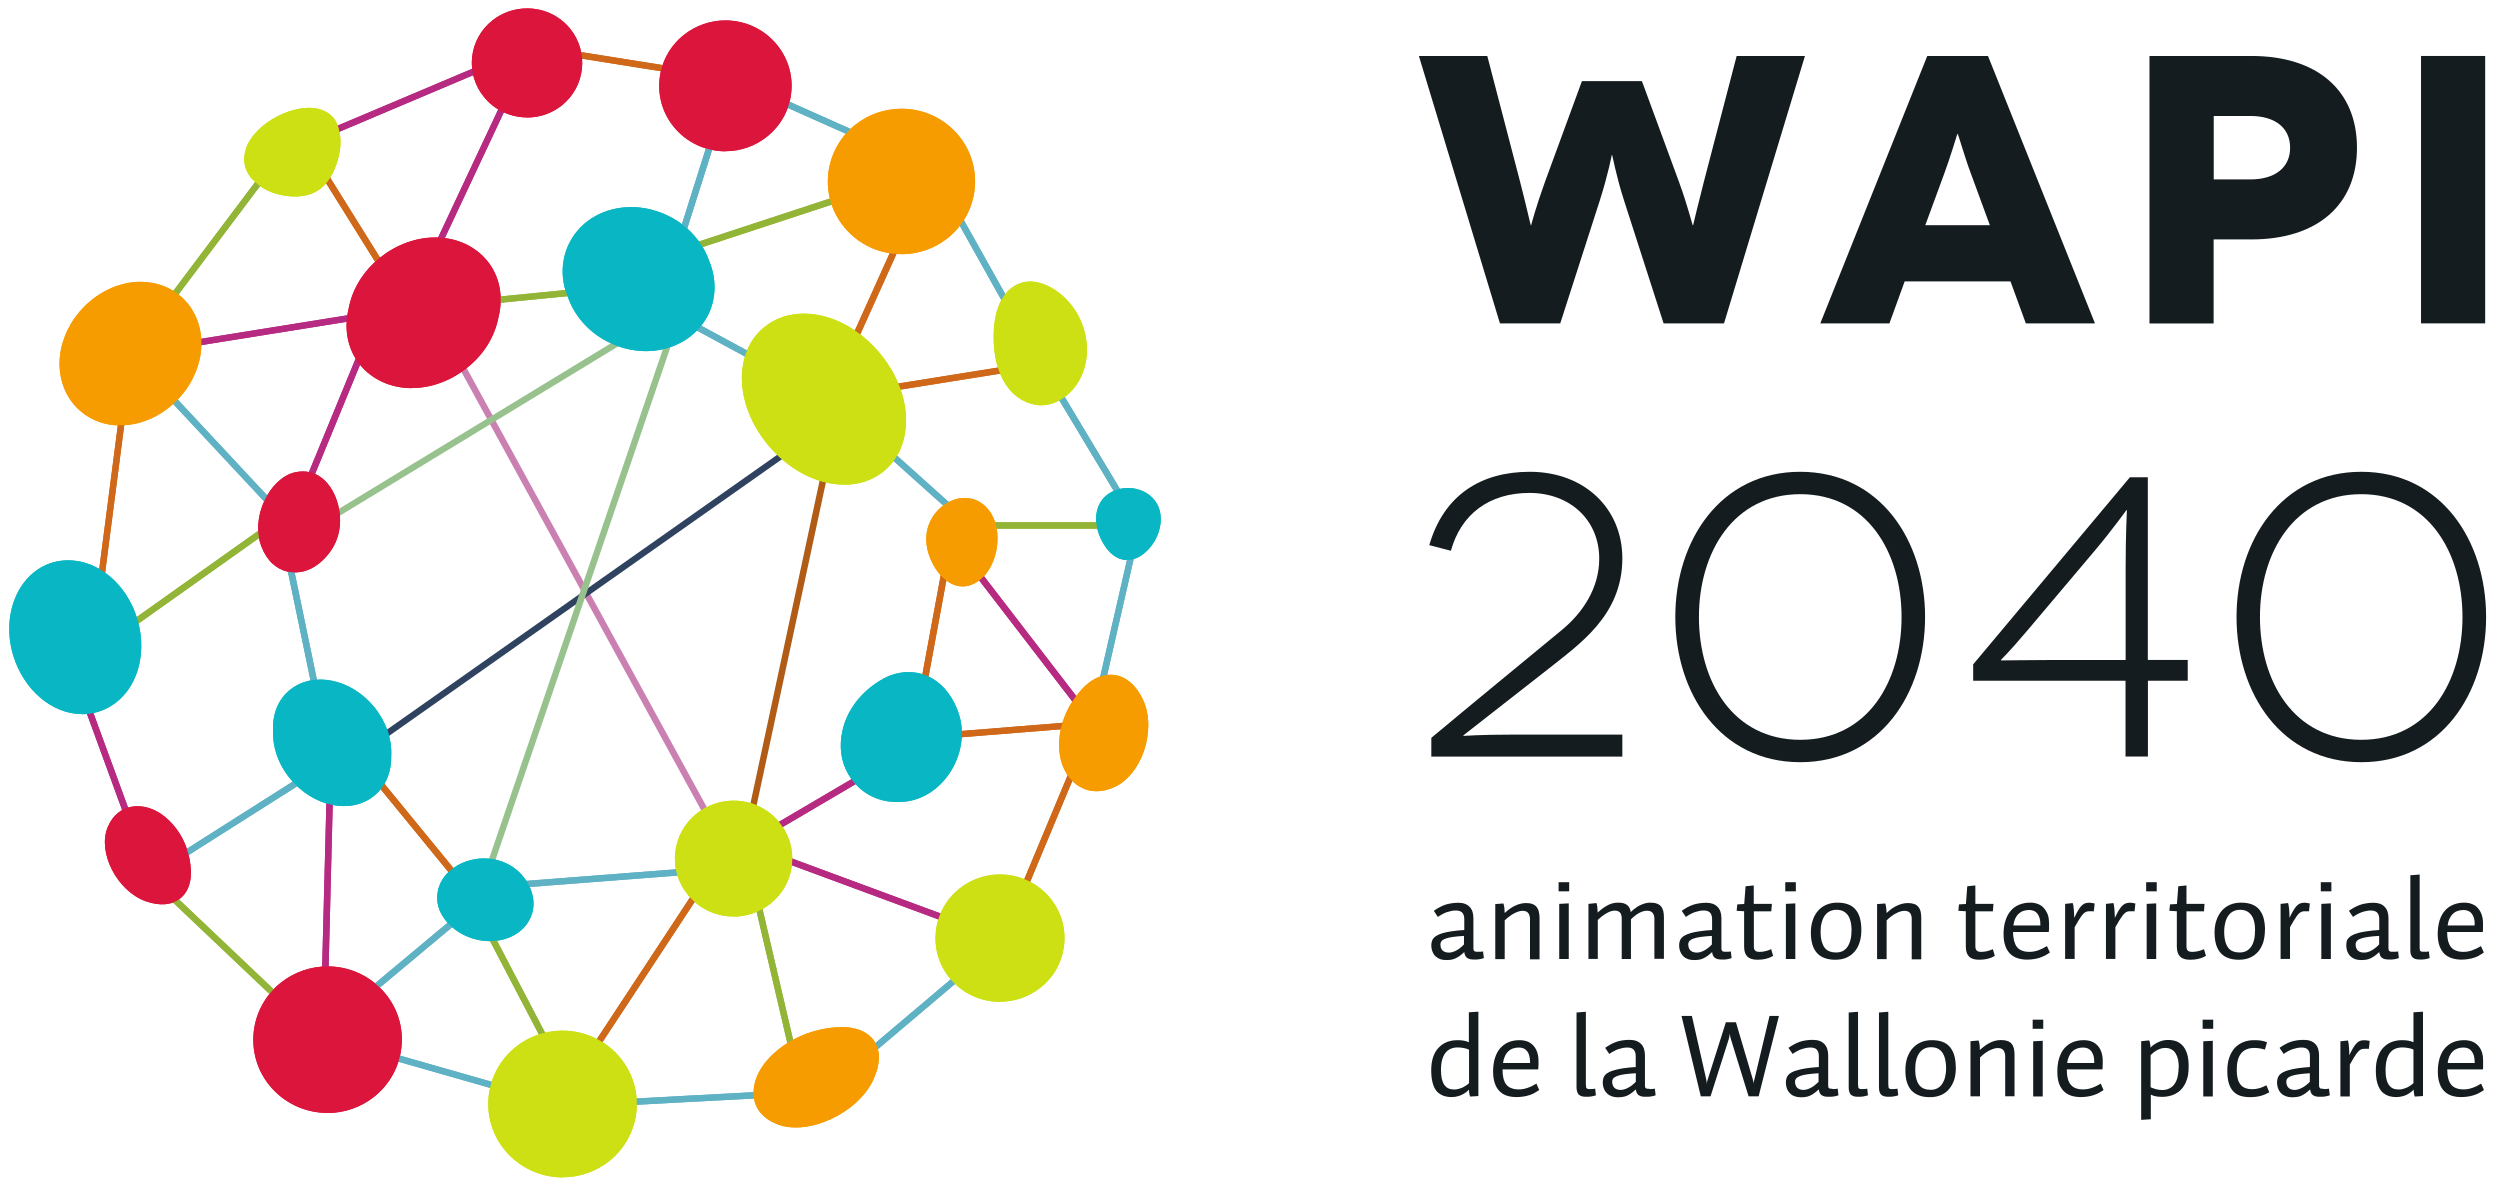 <svg xmlns="http://www.w3.org/2000/svg" id="a" viewBox="0 0 241.21 114.76"><defs><style>.b{fill:#f79c00;}.c{fill:#b72a82;}.d{fill:#98c28d;}.e{fill:#cf6819;}.f{fill:#db153c;}.g{fill:#cce014;}.h{fill:#ca81b1;}.i{fill:#b05c17;}.j{fill:#141c1f;}.k{fill:#09b7c4;}.l{fill:#93b537;}.m{fill:#2f4361;}.n{fill:#5fb1c4;}</style></defs><g><g><polygon class="h" points="71.01 84.32 42.49 32.18 43.05 31.89 71.57 84.04 71.01 84.32"></polygon><polygon class="i" points="71.6 84.25 70.99 84.11 80.41 40.16 81.03 40.29 71.6 84.25"></polygon><polygon class="m" points="35.47 72.46 35.11 71.96 80.54 39.97 80.9 40.47 35.47 72.46"></polygon><polygon class="d" points="30.24 51.31 29.91 50.79 65.55 29.1 65.88 29.63 30.24 51.31"></polygon><polygon class="d" points="46.11 87.94 45.52 87.74 65.77 28.38 66.37 28.57 46.11 87.94"></polygon></g><g><polygon class="n" points="105.75 69.83 105.14 69.69 109.51 50.63 110.11 50.76 105.75 69.83"></polygon><rect class="l" x="74.28" y="81.12" width=".62" height="24.63" transform="translate(-19.31 19.43) rotate(-13.16)"></rect><polygon class="c" points="96.61 90.96 71.68 81.74 71.9 81.16 96.83 90.38 96.61 90.96"></polygon><polygon class="c" points="73.9 80.75 73.57 80.22 89.71 70.73 90.03 71.26 73.9 80.75"></polygon><polygon class="e" points="55.22 104.98 54.69 104.65 69.66 81.89 70.18 82.23 55.22 104.98"></polygon><polygon class="l" points="54.68 104.96 44.71 85.89 45.26 85.61 55.23 104.68 54.68 104.96"></polygon><polygon class="n" points="30.85 100.13 30.45 99.66 46.65 86.13 47.06 86.6 30.85 100.13"></polygon><rect class="n" x="44.95" y="84.52" width="23.76" height=".62" transform="translate(-6.37 4.63) rotate(-4.42)"></rect><polygon class="c" points="31.59 98.05 30.96 98.04 31.59 73.44 32.21 73.46 31.59 98.05"></polygon><polygon class="n" points="14.61 84.78 14.28 84.27 31.73 73.19 32.07 73.71 14.61 84.78"></polygon><polygon class="n" points="31.59 73.51 26.6 49.52 27.22 49.4 32.2 73.39 31.59 73.51"></polygon><polygon class="e" points="97.01 90.79 96.43 90.56 105.16 69.65 105.74 69.88 97.01 90.79"></polygon><polygon class="n" points="79.47 105.66 79.06 105.2 96.52 90.44 96.92 90.9 79.47 105.66"></polygon><polygon class="n" points="54.35 106.97 54.32 106.36 77.38 105.12 77.42 105.74 54.35 106.97"></polygon><polygon class="n" points="54.25 106.96 30.56 100.19 30.73 99.6 54.43 106.37 54.25 106.96"></polygon><polygon class="l" points="30.44 100.12 14.22 84.74 14.66 84.3 30.87 99.68 30.44 100.12"></polygon><polygon class="c" points="14.15 84.63 6.05 62.49 6.63 62.28 14.74 84.42 14.15 84.63"></polygon><polygon class="e" points="44.74 85.95 31.65 69.95 32.14 69.57 45.23 85.56 44.74 85.95"></polygon><polygon class="n" points="64.61 27.42 64.02 27.23 70.24 7.55 70.84 7.74 64.61 27.42"></polygon><polygon class="l" points="61.91 25.77 61.71 25.18 89.77 15.96 89.97 16.55 61.91 25.77"></polygon><polygon class="e" points="80.18 38.52 79.6 38.27 89.58 16.13 90.16 16.38 80.18 38.52"></polygon><polygon class="e" points="79.94 38.7 79.84 38.09 102.9 34.4 103.01 35.01 79.94 38.7"></polygon><polygon class="n" points="93.4 50.93 79.68 38.62 80.1 38.17 93.81 50.47 93.4 50.93"></polygon><rect class="l" x="93.61" y="50.39" width="16.21" height=".62"></rect><rect class="e" x="79.55" y="61.76" width="20.63" height=".63" transform="translate(12.48 139.15) rotate(-79.52)"></rect><polygon class="c" points="105.2 69.95 91.48 52.11 91.98 51.74 105.7 69.57 105.2 69.95"></polygon><polygon class="n" points="89.74 16.53 70.41 7.92 70.67 7.36 89.99 15.97 89.74 16.53"></polygon><polygon class="n" points="99.57 34.24 89.59 16.4 90.13 16.11 100.11 33.94 99.57 34.24"></polygon><polygon class="n" points="109.55 50.85 99.57 34.25 100.11 33.93 110.08 50.54 109.55 50.85"></polygon><polygon class="n" points="79.74 38.66 60.42 28.21 60.72 27.67 80.04 38.12 79.74 38.66"></polygon><polygon class="n" points="26.68 49.67 12.34 34.3 12.8 33.88 27.14 49.26 26.68 49.67"></polygon><polygon class="c" points="12.62 34.39 12.52 33.79 39.33 29.48 39.43 30.09 12.62 34.39"></polygon><polygon class="e" points="39.11 29.94 29.14 13.96 29.67 13.63 39.64 29.62 39.11 29.94"></polygon><polygon class="c" points="29.52 14.08 29.28 13.51 51.1 4.29 51.34 4.85 29.52 14.08"></polygon><polygon class="c" points="39.66 29.91 39.1 29.66 50.94 4.44 51.5 4.7 39.66 29.91"></polygon><polygon class="l" points="39.41 30.09 39.34 29.48 64.28 27.02 64.34 27.63 39.41 30.09"></polygon><polygon class="l" points="9.02 63.25 8.65 62.75 28.59 48.6 28.96 49.1 9.02 63.25"></polygon><polygon class="e" points="9.14 63.03 8.53 62.96 12.27 34.05 12.88 34.13 9.14 63.03"></polygon><polygon class="l" points="12.82 34.27 12.32 33.91 26.66 14.84 27.16 15.21 12.82 34.27"></polygon><polygon class="e" points="70.49 7.95 51.17 4.87 51.27 4.26 70.59 7.34 70.49 7.95"></polygon><polygon class="c" points="29.07 48.97 28.49 48.74 36.59 29.06 37.17 29.28 29.07 48.97"></polygon><rect class="e" x="87.34" y="70.22" width="18.14" height=".61" transform="translate(-5.35 7.97) rotate(-4.6)"></rect></g><path class="f" d="M10.39,79.81c-1.01,2.44,.91,6.17,3.68,7.15,2.77,.97,4.35-.58,4.35-2.7s-.94-4.28-2.7-5.6c-1.76-1.33-4.31-1.29-5.33,1.15Z"></path><path class="k" d="M46.43,82.83c-2.23,.12-4.31,1.66-4.25,3.89,.05,2.24,2.69,4.3,5.52,4.07,2.82-.24,4.27-2.5,3.63-4.62-.64-2.13-2.66-3.46-4.89-3.34Z"></path><path class="k" d="M28.03,66.52c-1.2,.93-1.74,2.37-1.69,3.94-.06,1.53,.46,3.22,1.64,4.65,2.2,2.72,5.84,3.49,8.08,1.7,1.19-.93,1.73-2.38,1.69-3.95,.07-1.53-.48-3.21-1.64-4.64-2.23-2.72-5.84-3.47-8.09-1.69Z"></path><path class="g" d="M23.73,14.37c-.44,1.34,.03,2.47,.92,3.21,.81,.8,2.07,1.26,3.29,1.36,2.36,.18,3.68-.86,4.46-2.92,.4-1.09,.58-2.24,.36-3.24-.15-1.02-.7-1.9-1.95-2.25-2.34-.65-6.25,1.3-7.09,3.84Z"></path><g><path class="f" d="M37.88,26.28c-1.34,1.06-2.16,2.47-2.4,3.87-.36,1.4-.15,2.82,.73,3.89,1.68,2.06,5.1,2.08,7.65,.04,1.35-1.06,2.16-2.47,2.41-3.87,.36-1.41,.15-2.82-.73-3.88-1.68-2.07-5.1-2.09-7.66-.06Z"></path><path class="f" d="M39.73,37.45h0c-2.01,0-3.82-.82-4.99-2.25-1.19-1.46-1.59-3.44-1.1-5.43,.35-1.89,1.43-3.64,3.06-4.94,1.56-1.23,3.44-1.92,5.3-1.92,2.01,0,3.84,.82,5.01,2.26,1.19,1.45,1.59,3.43,1.09,5.42-.36,1.9-1.44,3.65-3.08,4.93-1.55,1.23-3.43,1.92-5.29,1.92Zm2.26-10.83c-1,0-2.05,.39-2.94,1.1-.94,.74-1.56,1.73-1.73,2.75l-.03,.14c-.13,.51-.26,1.51,.37,2.29,.61,.75,1.57,.86,2.07,.86h0c1.01,0,2.05-.39,2.95-1.1,.92-.74,1.56-1.74,1.74-2.76l.03-.14c.13-.51,.26-1.5-.37-2.27-.62-.77-1.57-.88-2.09-.88Z"></path></g><g><path class="k" d="M56.66,24.16c-.66,1.21-.64,2.61-.1,3.88,.45,1.29,1.43,2.49,2.84,3.25,2.69,1.44,5.91,.73,7.18-1.59,.66-1.21,.65-2.61,.1-3.89-.44-1.29-1.42-2.48-2.83-3.24-2.7-1.44-5.91-.73-7.18,1.59Z"></path><path class="k" d="M62.33,33.88h0c-1.31,0-2.63-.34-3.82-.97-1.76-.93-3.08-2.44-3.72-4.25-.74-1.75-.67-3.74,.23-5.38,1.12-2.06,3.33-3.3,5.89-3.3,1.3,0,2.62,.34,3.81,.97,1.76,.94,3.07,2.44,3.7,4.21,.76,1.82,.69,3.8-.2,5.42-1.11,2.04-3.37,3.3-5.9,3.3Zm-1.41-10.21c-1.17,0-2.15,.51-2.61,1.36-.49,.9-.23,1.83-.03,2.31,.36,1.03,1.06,1.82,2,2.32,1.75,.93,3.91,.52,4.65-.83,.49-.9,.22-1.83,.02-2.3l-.05-.13c-.32-.92-1.01-1.7-1.96-2.21-.64-.34-1.34-.52-2.03-.52Z"></path></g><g><path class="b" d="M9.11,31.26c-1.97,2.31-2,5.48-.09,7.06,1.92,1.59,5.07,1,7.04-1.32,1.96-2.31,2-5.47,.08-7.05-1.92-1.59-5.07-1-7.03,1.31Z"></path><path class="b" d="M11.61,41.05s0,0,0,0c-1.43,0-2.74-.46-3.78-1.33-1.35-1.11-2.1-2.82-2.09-4.7,.03-1.76,.72-3.52,1.95-4.96,1.52-1.79,3.72-2.87,5.87-2.87,1.43,0,2.74,.46,3.79,1.33,1.18,.97,1.91,2.4,2.06,4.01,.17,1.96-.53,4.01-1.92,5.64-1.52,1.79-3.72,2.87-5.88,2.87Zm1.95-10.16c-1.06,0-2.19,.58-3.01,1.55-.67,.78-1.06,1.75-1.06,2.64,0,.45,.08,1.27,.74,1.82,.46,.38,1.01,.46,1.38,.46,1.07,0,2.2-.58,3.01-1.55,.75-.88,1.14-1.98,1.05-2.95-.04-.44-.2-1.07-.73-1.51-.37-.31-.84-.46-1.39-.46Z"></path></g><g><path class="f" d="M53.03,8.74c1.49-1.19,1.72-3.33,.52-4.81-1.2-1.47-3.37-1.71-4.87-.52-1.49,1.19-1.73,3.33-.53,4.8,1.2,1.47,3.38,1.7,4.88,.53Z"></path><path class="f" d="M50.87,11.33h0c-1.63,0-3.16-.72-4.17-1.97-.89-1.09-1.3-2.46-1.15-3.86,.16-1.4,.85-2.65,1.96-3.53,.95-.75,2.13-1.16,3.34-1.16,1.63,0,3.14,.71,4.16,1.96,1.83,2.27,1.47,5.59-.81,7.41-.95,.75-2.13,1.16-3.34,1.16Zm0-6.84c-.25,0-.63,.06-1,.35-.33,.27-.54,.64-.58,1.05-.04,.42,.07,.83,.34,1.15,.3,.38,.76,.6,1.25,.6h0c.26,0,.63-.06,1-.35,.67-.54,.79-1.54,.23-2.22-.3-.36-.75-.58-1.24-.58Z"></path></g><g><path class="g" d="M51.37,102.13c-2.45,1.59-3.13,4.82-1.54,7.24,1.61,2.42,4.9,3.1,7.35,1.53,2.46-1.58,3.15-4.82,1.54-7.25-1.6-2.42-4.88-3.1-7.34-1.52Z"></path><path class="g" d="M54.29,113.6h0c-2.44,0-4.69-1.21-6.02-3.22-2.16-3.27-1.22-7.66,2.08-9.79,1.18-.76,2.53-1.15,3.92-1.15,2.44,0,4.68,1.2,6.01,3.21,2.16,3.27,1.23,7.66-2.08,9.79-1.17,.75-2.52,1.15-3.91,1.15Zm-.02-10.46c-.67,0-1.31,.19-1.88,.55-1.57,1.02-2.02,3.12-.99,4.69,.64,.96,1.72,1.54,2.89,1.54h0c.66,0,1.31-.19,1.87-.55,1.58-1.01,2.03-3.12,.99-4.69-.63-.96-1.71-1.53-2.88-1.53Z"></path></g><g><path class="g" d="M84.03,44.07c2.22-1.75,1.98-5.67-.51-8.75-2.51-3.07-6.33-4.13-8.54-2.37-2.22,1.75-1.99,5.67,.52,8.74,2.5,3.07,6.33,4.14,8.54,2.38Z"></path><path class="g" d="M81.45,46.76h0c-2.65,0-5.42-1.46-7.42-3.91-1.79-2.2-2.67-4.83-2.41-7.22,.19-1.71,.94-3.13,2.18-4.11,1.02-.82,2.33-1.26,3.76-1.26,2.64,0,5.41,1.46,7.41,3.92,1.8,2.21,2.68,4.85,2.4,7.25-.19,1.7-.94,3.12-2.17,4.09-1.03,.82-2.33,1.25-3.75,1.25Zm-3.89-12.81c-.57,0-1.05,.14-1.42,.44-.56,.45-.75,1.14-.8,1.63-.15,1.41,.45,3.09,1.61,4.51,1.26,1.54,3.02,2.54,4.5,2.54h0c.57,0,1.04-.15,1.4-.44,.57-.44,.76-1.13,.81-1.62,.16-1.41-.44-3.1-1.6-4.53-1.25-1.54-3.02-2.53-4.5-2.53Z"></path></g><g><path class="k" d="M5.62,56.04c-2.31,.68-3.46,3.67-2.56,6.67,.91,3.01,3.52,4.89,5.83,4.21,2.32-.68,3.46-3.67,2.57-6.67-.9-3.01-3.51-4.9-5.83-4.21Z"></path><path class="k" d="M7.93,68.9h0c-2.91,0-5.64-2.33-6.66-5.67-1.19-3.97,.52-7.99,3.81-8.96,.49-.14,1-.21,1.51-.21,2.91,0,5.66,2.33,6.66,5.67,.55,1.83,.51,3.74-.12,5.38-.68,1.79-2.04,3.08-3.7,3.58-.49,.14-.99,.22-1.5,.22Zm-1.33-11.15c-.15,0-.3,.02-.44,.06-1.28,.38-1.88,2.42-1.29,4.38,.59,1.96,2.03,3.03,3.07,3.03h0c.15,0,.29-.03,.43-.07,.74-.22,1.12-.93,1.28-1.35,.34-.87,.34-1.97,.03-3.02-.59-1.97-2.02-3.03-3.07-3.03Z"></path></g><path class="g" d="M95.9,33.38c.19,2.73,1.47,5.19,3.97,5.67,2.5,.48,5.44-2.23,4.95-6.14-.49-3.9-4.04-6.32-6.25-5.63-2.21,.69-2.86,3.38-2.67,6.1Z"></path><g><path class="f" d="M28.28,96.24c-2.27,1.82-2.63,5.11-.8,7.35,1.83,2.24,5.18,2.6,7.45,.78,2.29-1.81,2.65-5.09,.8-7.35-1.83-2.24-5.17-2.6-7.45-.79Z"></path><path class="f" d="M31.6,107.38h0c-2.18,0-4.21-.96-5.58-2.63-2.48-3.03-1.99-7.49,1.08-9.94,1.28-1.01,2.87-1.57,4.5-1.57,2.18,0,4.21,.96,5.58,2.63,1.21,1.47,1.76,3.32,1.55,5.2-.21,1.87-1.14,3.56-2.63,4.75-1.27,1.01-2.87,1.57-4.5,1.57Zm0-10.46c-.79,0-1.53,.26-2.15,.75-1.46,1.17-1.7,3.31-.52,4.76,.65,.8,1.62,1.25,2.67,1.25h0c.79,0,1.53-.26,2.15-.75,.71-.56,1.16-1.37,1.25-2.27,.1-.89-.16-1.78-.74-2.48-.66-.8-1.62-1.26-2.67-1.26Z"></path></g><path class="k" d="M92.43,68.63c-1.4-3.75-4.68-4.52-7.18-3.16-2.49,1.36-4.19,3.82-4.13,6.64,.06,2.82,2.42,5.67,6.24,5.23,3.83-.44,6.46-4.97,5.07-8.7Z"></path><path class="f" d="M30.72,54.42c1.71-1.37,2.37-3.24,1.99-5.31-.38-2.07-1.87-4.1-4.29-3.53-2.4,.58-4.3,4.33-3.19,7.17,1.1,2.84,3.78,3.02,5.49,1.66Z"></path><g><path class="f" d="M67.16,4.8c-1.95,1.55-2.26,4.36-.69,6.28,1.57,1.92,4.42,2.22,6.35,.68,1.96-1.55,2.27-4.35,.7-6.28-1.56-1.93-4.41-2.23-6.36-.68Z"></path><path class="f" d="M70,14.6h0c-1.95,0-3.77-.86-4.99-2.36-2.21-2.71-1.77-6.69,.97-8.87,1.13-.9,2.55-1.4,4-1.4,1.95,0,3.77,.86,4.99,2.36,1.06,1.31,1.56,2.95,1.37,4.63-.18,1.67-1.02,3.18-2.36,4.24-1.13,.9-2.54,1.39-3.99,1.39Zm-.02-8.93c-.61,0-1.18,.2-1.65,.58-1.15,.9-1.33,2.56-.41,3.68,.89,1.09,2.62,1.28,3.72,.4,.57-.44,.91-1.06,.98-1.76,.08-.69-.13-1.38-.57-1.92-.51-.63-1.27-.98-2.07-.98Z"></path></g><g><path class="g" d="M68.39,79.92c-1.63,1.3-1.88,3.65-.58,5.27,1.32,1.61,3.71,1.87,5.34,.57,1.64-1.3,1.89-3.65,.58-5.26-1.31-1.61-3.7-1.87-5.34-.57Z"></path><path class="g" d="M70.78,88.43h0c-1.72,0-3.33-.76-4.41-2.09-.95-1.17-1.39-2.62-1.22-4.1,.16-1.49,.91-2.82,2.08-3.76,1.01-.79,2.27-1.23,3.55-1.23,1.72,0,3.33,.76,4.41,2.09,.95,1.17,1.39,2.63,1.22,4.12-.17,1.48-.91,2.82-2.1,3.75-.99,.79-2.25,1.23-3.54,1.23Zm0-7.49c-.31,0-.77,.07-1.21,.42-.4,.32-.66,.77-.71,1.27-.05,.51,.09,1.01,.42,1.41,.36,.45,.91,.71,1.5,.71,.31,0,.77-.07,1.2-.42,.41-.32,.65-.77,.71-1.27,.06-.51-.09-1-.42-1.4-.37-.45-.91-.71-1.5-.71Z"></path></g><g><path class="g" d="M93.76,87.17c-1.88,1.49-2.17,4.19-.67,6.04,1.52,1.85,4.26,2.14,6.13,.66,1.88-1.49,2.17-4.2,.66-6.05-1.51-1.84-4.25-2.14-6.12-.66Z"></path><path class="g" d="M96.49,96.66h0c-1.89,0-3.67-.83-4.86-2.29-2.15-2.64-1.73-6.52,.95-8.64,1.1-.88,2.48-1.36,3.89-1.36,1.9,0,3.67,.83,4.86,2.29,1.05,1.28,1.52,2.89,1.34,4.52-.18,1.63-.99,3.1-2.29,4.12-1.1,.87-2.48,1.35-3.89,1.35Zm-.02-8.6c-.57,0-1.1,.19-1.54,.54-1.07,.85-1.24,2.4-.38,3.45,.47,.58,1.18,.92,1.94,.92h0c.56,0,1.11-.19,1.55-.54,.52-.41,.84-.99,.91-1.64,.07-.66-.11-1.29-.54-1.81-.48-.58-1.19-.92-1.95-.92Z"></path></g><g><path class="b" d="M83.7,13.47c-2.26,1.79-2.62,5.05-.8,7.27,1.82,2.23,5.12,2.58,7.37,.79,2.26-1.8,2.61-5.05,.8-7.27-1.81-2.23-5.12-2.59-7.37-.79Z"></path><path class="b" d="M86.99,24.52h0c-2.17,0-4.19-.95-5.55-2.62-2.46-3.01-1.97-7.43,1.08-9.86,1.26-1,2.85-1.55,4.45-1.55,2.17,0,4.19,.96,5.55,2.62,2.45,3.02,1.96,7.44-1.09,9.87-1.26,1-2.84,1.55-4.46,1.55Zm0-10.35c-.77,0-1.51,.26-2.11,.74-1.45,1.15-1.69,3.25-.52,4.68,.64,.79,1.61,1.24,2.64,1.24h0c.78,0,1.51-.25,2.11-.73,1.44-1.15,1.68-3.26,.52-4.68-.64-.79-1.6-1.24-2.64-1.24Z"></path></g><path class="b" d="M74.99,108.47c2.97,1.17,7.8-1.07,9.28-4.31,1.48-3.24-.34-5.07-2.98-5.06-2.64,0-5.44,1.12-7.26,3.18-1.81,2.05-2.02,5.02,.96,6.19Z"></path><path class="b" d="M110.29,67.54c-1.36-2.95-3.87-3-5.59-1.36-1.72,1.65-2.76,4.09-2.46,6.52,.3,2.43,2.3,4.43,5.08,3.33,2.8-1.1,4.33-5.53,2.97-8.49Z"></path><path class="b" d="M90.3,49.44c-1.25,1.54-1.17,3.42-.2,5.15,.98,1.72,2.71,2.72,4.45,1.36,1.74-1.35,2.33-4.81,.88-6.7-1.46-1.9-3.88-1.35-5.13,.2Z"></path><path class="k" d="M110.46,53.33c1.42-1.19,2.11-3.53,.96-5.04-1.16-1.51-3.57-1.57-4.82-.36-1.25,1.22-.99,3.26,0,4.74,.98,1.48,2.45,1.85,3.87,.66Z"></path><g><polygon class="n" points="105.75 69.83 105.14 69.69 109.51 50.63 110.11 50.76 105.75 69.83"></polygon><rect class="l" x="74.28" y="81.12" width=".62" height="24.63" transform="translate(-19.31 19.43) rotate(-13.16)"></rect><polygon class="c" points="96.61 90.96 71.68 81.74 71.9 81.16 96.83 90.38 96.61 90.96"></polygon><polygon class="c" points="73.9 80.75 73.57 80.22 89.71 70.73 90.03 71.26 73.9 80.75"></polygon><polygon class="e" points="55.22 104.98 54.69 104.65 69.66 81.89 70.18 82.23 55.22 104.98"></polygon><polygon class="l" points="54.68 104.96 44.71 85.89 45.26 85.61 55.23 104.68 54.68 104.96"></polygon><polygon class="n" points="30.85 100.13 30.45 99.66 46.65 86.13 47.06 86.6 30.85 100.13"></polygon><rect class="n" x="44.95" y="84.52" width="23.76" height=".62" transform="translate(-6.37 4.63) rotate(-4.42)"></rect><polygon class="c" points="31.59 98.05 30.96 98.04 31.59 73.44 32.21 73.46 31.59 98.05"></polygon><polygon class="n" points="14.61 84.78 14.28 84.27 31.73 73.19 32.07 73.71 14.61 84.78"></polygon><polygon class="n" points="31.59 73.51 26.6 49.52 27.22 49.4 32.2 73.39 31.59 73.51"></polygon><polygon class="e" points="97.01 90.79 96.43 90.56 105.16 69.65 105.74 69.88 97.01 90.79"></polygon><polygon class="n" points="79.47 105.66 79.06 105.2 96.52 90.44 96.92 90.9 79.47 105.66"></polygon><polygon class="n" points="54.35 106.97 54.32 106.36 77.38 105.12 77.42 105.74 54.35 106.97"></polygon><polygon class="n" points="54.25 106.96 30.56 100.19 30.73 99.6 54.43 106.37 54.25 106.96"></polygon><polygon class="l" points="30.44 100.12 14.22 84.74 14.66 84.3 30.87 99.68 30.44 100.12"></polygon><polygon class="c" points="14.15 84.63 6.05 62.49 6.63 62.28 14.74 84.42 14.15 84.63"></polygon><polygon class="e" points="44.74 85.95 31.65 69.95 32.14 69.57 45.23 85.56 44.74 85.95"></polygon><polygon class="n" points="64.61 27.42 64.02 27.23 70.24 7.55 70.84 7.74 64.61 27.42"></polygon><polygon class="l" points="61.91 25.77 61.71 25.18 89.77 15.96 89.97 16.55 61.91 25.77"></polygon><polygon class="e" points="80.18 38.52 79.6 38.27 89.58 16.13 90.16 16.38 80.18 38.52"></polygon><polygon class="e" points="79.94 38.7 79.84 38.09 102.9 34.4 103.01 35.01 79.94 38.7"></polygon><polygon class="n" points="93.4 50.93 79.68 38.62 80.1 38.17 93.81 50.47 93.4 50.93"></polygon><rect class="l" x="93.61" y="50.39" width="16.21" height=".62"></rect><rect class="e" x="79.55" y="61.76" width="20.63" height=".63" transform="translate(12.48 139.15) rotate(-79.52)"></rect><polygon class="c" points="105.2 69.95 91.48 52.11 91.98 51.74 105.7 69.57 105.2 69.95"></polygon><polygon class="n" points="89.74 16.53 70.41 7.92 70.67 7.36 89.99 15.97 89.74 16.53"></polygon><polygon class="n" points="99.57 34.24 89.59 16.4 90.13 16.11 100.11 33.94 99.57 34.24"></polygon><polygon class="n" points="109.55 50.85 99.57 34.25 100.11 33.93 110.08 50.54 109.55 50.85"></polygon><polygon class="n" points="79.74 38.66 60.42 28.21 60.72 27.67 80.04 38.12 79.74 38.66"></polygon><polygon class="n" points="26.68 49.67 12.34 34.3 12.8 33.88 27.14 49.26 26.68 49.67"></polygon><polygon class="c" points="12.62 34.39 12.52 33.79 39.33 29.48 39.43 30.09 12.62 34.39"></polygon><polygon class="e" points="39.11 29.94 29.14 13.96 29.67 13.63 39.64 29.62 39.11 29.94"></polygon><polygon class="c" points="29.52 14.08 29.28 13.51 51.1 4.29 51.34 4.85 29.52 14.08"></polygon><polygon class="c" points="39.66 29.91 39.1 29.66 50.94 4.44 51.5 4.7 39.66 29.91"></polygon><polygon class="l" points="39.41 30.09 39.34 29.48 64.28 27.02 64.34 27.63 39.41 30.09"></polygon><polygon class="l" points="9.02 63.25 8.65 62.75 28.59 48.6 28.96 49.1 9.02 63.25"></polygon><polygon class="e" points="9.14 63.03 8.53 62.96 12.27 34.05 12.88 34.13 9.14 63.03"></polygon><polygon class="l" points="12.82 34.27 12.32 33.91 26.66 14.84 27.16 15.21 12.82 34.27"></polygon><polygon class="e" points="70.49 7.95 51.17 4.87 51.27 4.26 70.59 7.34 70.49 7.95"></polygon><polygon class="c" points="29.07 48.97 28.49 48.74 36.59 29.06 37.17 29.28 29.07 48.97"></polygon><rect class="e" x="87.34" y="70.22" width="18.14" height=".61" transform="translate(-5.35 7.97) rotate(-4.6)"></rect></g><g><path class="f" d="M10.39,79.81c-1.01,2.44,.91,6.17,3.68,7.15,2.77,.97,4.35-.58,4.35-2.7s-.94-4.28-2.7-5.6c-1.76-1.33-4.31-1.29-5.33,1.15Z"></path><path class="k" d="M46.43,82.83c-2.23,.12-4.31,1.66-4.25,3.89,.05,2.24,2.69,4.3,5.52,4.07,2.82-.24,4.27-2.5,3.63-4.62-.64-2.13-2.66-3.46-4.89-3.34Z"></path><path class="k" d="M28.03,66.52c-1.2,.93-1.74,2.37-1.69,3.94-.06,1.53,.46,3.22,1.64,4.65,2.2,2.72,5.84,3.49,8.08,1.7,1.19-.93,1.73-2.38,1.69-3.95,.07-1.53-.48-3.21-1.64-4.64-2.23-2.72-5.84-3.47-8.09-1.69Z"></path><path class="g" d="M23.73,14.37c-.44,1.34,.03,2.47,.92,3.21,.81,.8,2.07,1.26,3.29,1.36,2.36,.18,3.68-.86,4.46-2.92,.4-1.09,.58-2.24,.36-3.24-.15-1.02-.7-1.9-1.95-2.25-2.34-.65-6.25,1.3-7.09,3.84Z"></path><g><path class="f" d="M37.88,26.28c-1.34,1.06-2.16,2.47-2.4,3.87-.36,1.4-.15,2.82,.73,3.89,1.68,2.06,5.1,2.08,7.65,.04,1.35-1.06,2.16-2.47,2.41-3.87,.36-1.41,.15-2.82-.73-3.88-1.68-2.07-5.1-2.09-7.66-.06Z"></path><path class="f" d="M39.73,37.45h0c-2.01,0-3.82-.82-4.99-2.25-1.19-1.46-1.59-3.44-1.1-5.43,.35-1.89,1.43-3.64,3.06-4.94,1.56-1.23,3.44-1.92,5.3-1.92,2.01,0,3.84,.82,5.01,2.26,1.19,1.45,1.59,3.43,1.09,5.42-.36,1.9-1.44,3.65-3.08,4.93-1.55,1.23-3.43,1.92-5.29,1.92Zm2.26-10.83c-1,0-2.05,.39-2.94,1.1-.94,.74-1.56,1.73-1.73,2.75l-.03,.14c-.13,.51-.26,1.51,.37,2.29,.61,.75,1.57,.86,2.07,.86h0c1.01,0,2.05-.39,2.95-1.1,.92-.74,1.56-1.74,1.74-2.76l.03-.14c.13-.51,.26-1.5-.37-2.27-.62-.77-1.57-.88-2.09-.88Z"></path></g><g><path class="k" d="M56.66,24.16c-.66,1.21-.64,2.61-.1,3.88,.45,1.29,1.43,2.49,2.84,3.25,2.69,1.44,5.91,.73,7.18-1.59,.66-1.21,.65-2.61,.1-3.89-.44-1.29-1.42-2.48-2.83-3.24-2.7-1.44-5.91-.73-7.18,1.59Z"></path><path class="k" d="M62.33,33.88h0c-1.31,0-2.63-.34-3.82-.97-1.76-.93-3.08-2.44-3.72-4.25-.74-1.75-.67-3.74,.23-5.38,1.12-2.06,3.33-3.3,5.89-3.3,1.3,0,2.62,.34,3.81,.97,1.76,.94,3.07,2.44,3.7,4.21,.76,1.82,.69,3.8-.2,5.42-1.11,2.04-3.37,3.3-5.9,3.3Zm-1.41-10.21c-1.17,0-2.15,.51-2.61,1.36-.49,.9-.23,1.83-.03,2.31,.36,1.03,1.06,1.82,2,2.32,1.75,.93,3.91,.52,4.65-.83,.49-.9,.22-1.83,.02-2.3l-.05-.13c-.32-.92-1.01-1.7-1.96-2.21-.64-.34-1.34-.52-2.03-.52Z"></path></g><g><path class="b" d="M9.11,31.26c-1.97,2.31-2,5.48-.09,7.06,1.92,1.59,5.07,1,7.04-1.32,1.96-2.31,2-5.47,.08-7.05-1.92-1.59-5.07-1-7.03,1.31Z"></path><path class="b" d="M11.61,41.05s0,0,0,0c-1.43,0-2.74-.46-3.78-1.33-1.35-1.11-2.1-2.82-2.09-4.7,.03-1.76,.72-3.52,1.95-4.96,1.52-1.79,3.72-2.87,5.87-2.87,1.43,0,2.74,.46,3.79,1.33,1.18,.97,1.91,2.4,2.06,4.01,.17,1.96-.53,4.01-1.92,5.64-1.52,1.79-3.72,2.87-5.88,2.87Zm1.95-10.16c-1.06,0-2.19,.58-3.01,1.55-.67,.78-1.06,1.75-1.06,2.64,0,.45,.08,1.27,.74,1.82,.46,.38,1.01,.46,1.38,.46,1.07,0,2.2-.58,3.01-1.55,.75-.88,1.14-1.98,1.05-2.95-.04-.44-.2-1.07-.73-1.51-.37-.31-.84-.46-1.39-.46Z"></path></g><g><path class="f" d="M53.03,8.74c1.49-1.19,1.72-3.33,.52-4.81-1.2-1.47-3.37-1.71-4.87-.52-1.49,1.19-1.73,3.33-.53,4.8,1.2,1.47,3.38,1.7,4.88,.53Z"></path><path class="f" d="M50.87,11.33h0c-1.63,0-3.16-.72-4.17-1.97-.89-1.09-1.3-2.46-1.15-3.86,.16-1.4,.85-2.65,1.96-3.53,.95-.75,2.13-1.16,3.34-1.16,1.63,0,3.14,.71,4.16,1.96,1.83,2.27,1.47,5.59-.81,7.41-.95,.75-2.13,1.16-3.34,1.16Zm0-6.84c-.25,0-.63,.06-1,.35-.33,.27-.54,.64-.58,1.05-.04,.42,.07,.83,.34,1.15,.3,.38,.76,.6,1.25,.6h0c.26,0,.63-.06,1-.35,.67-.54,.79-1.54,.23-2.22-.3-.36-.75-.58-1.24-.58Z"></path></g><g><path class="g" d="M51.37,102.13c-2.45,1.59-3.13,4.82-1.54,7.24,1.61,2.42,4.9,3.1,7.35,1.53,2.46-1.58,3.15-4.82,1.54-7.25-1.6-2.42-4.88-3.1-7.34-1.52Z"></path><path class="g" d="M54.29,113.6h0c-2.44,0-4.69-1.21-6.02-3.22-2.16-3.27-1.22-7.66,2.08-9.79,1.18-.76,2.53-1.15,3.92-1.15,2.44,0,4.68,1.2,6.01,3.21,2.16,3.27,1.23,7.66-2.08,9.79-1.17,.75-2.52,1.15-3.91,1.15Zm-.02-10.46c-.67,0-1.31,.19-1.88,.55-1.57,1.02-2.02,3.12-.99,4.69,.64,.96,1.72,1.54,2.89,1.54h0c.66,0,1.31-.19,1.87-.55,1.58-1.01,2.03-3.12,.99-4.69-.63-.96-1.71-1.53-2.88-1.53Z"></path></g><g><path class="g" d="M84.03,44.07c2.22-1.75,1.98-5.67-.51-8.75-2.51-3.07-6.33-4.13-8.54-2.37-2.22,1.75-1.99,5.67,.52,8.74,2.5,3.07,6.33,4.14,8.54,2.38Z"></path><path class="g" d="M81.45,46.76h0c-2.65,0-5.42-1.46-7.42-3.91-1.79-2.2-2.67-4.83-2.41-7.22,.19-1.71,.94-3.13,2.18-4.11,1.02-.82,2.33-1.26,3.76-1.26,2.64,0,5.41,1.46,7.41,3.92,1.8,2.21,2.68,4.85,2.4,7.25-.19,1.7-.94,3.12-2.17,4.09-1.03,.82-2.33,1.25-3.75,1.25Zm-3.89-12.81c-.57,0-1.05,.14-1.42,.44-.56,.45-.75,1.14-.8,1.63-.15,1.41,.45,3.09,1.61,4.51,1.26,1.54,3.02,2.54,4.5,2.54h0c.57,0,1.04-.15,1.4-.44,.57-.44,.76-1.13,.81-1.62,.16-1.41-.44-3.1-1.6-4.53-1.25-1.54-3.02-2.53-4.5-2.53Z"></path></g><g><path class="k" d="M5.62,56.04c-2.31,.68-3.46,3.67-2.56,6.67,.91,3.01,3.52,4.89,5.83,4.21,2.32-.68,3.46-3.67,2.57-6.67-.9-3.01-3.51-4.9-5.83-4.21Z"></path><path class="k" d="M7.93,68.9h0c-2.91,0-5.64-2.33-6.66-5.67-1.19-3.97,.52-7.99,3.81-8.96,.49-.14,1-.21,1.51-.21,2.91,0,5.66,2.33,6.66,5.67,.55,1.83,.51,3.74-.12,5.38-.68,1.79-2.04,3.08-3.7,3.58-.49,.14-.99,.22-1.5,.22Zm-1.33-11.15c-.15,0-.3,.02-.44,.06-1.28,.38-1.88,2.42-1.29,4.38,.59,1.96,2.03,3.03,3.07,3.03h0c.15,0,.29-.03,.43-.07,.74-.22,1.12-.93,1.28-1.35,.34-.87,.34-1.97,.03-3.02-.59-1.97-2.02-3.03-3.07-3.03Z"></path></g><path class="g" d="M95.9,33.38c.19,2.73,1.47,5.19,3.97,5.67,2.5,.48,5.44-2.23,4.95-6.14-.49-3.9-4.04-6.32-6.25-5.63-2.21,.69-2.86,3.38-2.67,6.1Z"></path><g><path class="f" d="M28.28,96.24c-2.27,1.82-2.63,5.11-.8,7.35,1.83,2.24,5.18,2.6,7.45,.78,2.29-1.81,2.65-5.09,.8-7.35-1.83-2.24-5.17-2.6-7.45-.79Z"></path><path class="f" d="M31.6,107.38h0c-2.18,0-4.21-.96-5.58-2.63-2.48-3.03-1.99-7.49,1.08-9.94,1.28-1.01,2.87-1.57,4.5-1.57,2.18,0,4.21,.96,5.58,2.63,1.21,1.47,1.76,3.32,1.55,5.2-.21,1.87-1.14,3.56-2.63,4.75-1.27,1.01-2.87,1.57-4.5,1.57Zm0-10.46c-.79,0-1.53,.26-2.15,.75-1.46,1.17-1.7,3.31-.52,4.76,.65,.8,1.62,1.25,2.67,1.25h0c.79,0,1.53-.26,2.15-.75,.71-.56,1.16-1.37,1.25-2.27,.1-.89-.16-1.78-.74-2.48-.66-.8-1.62-1.26-2.67-1.26Z"></path></g><path class="k" d="M92.43,68.63c-1.4-3.75-4.68-4.52-7.18-3.16-2.49,1.36-4.19,3.82-4.13,6.64,.06,2.82,2.42,5.67,6.24,5.23,3.83-.44,6.46-4.97,5.07-8.7Z"></path><path class="f" d="M30.72,54.42c1.71-1.37,2.37-3.24,1.99-5.31-.38-2.07-1.87-4.1-4.29-3.53-2.4,.58-4.3,4.33-3.19,7.17,1.1,2.84,3.78,3.02,5.49,1.66Z"></path><g><path class="f" d="M67.16,4.8c-1.95,1.55-2.26,4.36-.69,6.28,1.57,1.92,4.42,2.22,6.35,.68,1.96-1.55,2.27-4.35,.7-6.28-1.56-1.93-4.41-2.23-6.36-.68Z"></path><path class="f" d="M70,14.6h0c-1.95,0-3.77-.86-4.99-2.36-2.21-2.71-1.77-6.69,.97-8.87,1.13-.9,2.55-1.4,4-1.4,1.95,0,3.77,.86,4.99,2.36,1.06,1.31,1.56,2.95,1.37,4.63-.18,1.67-1.02,3.18-2.36,4.24-1.13,.9-2.54,1.39-3.99,1.39Zm-.02-8.93c-.61,0-1.18,.2-1.65,.58-1.15,.9-1.33,2.56-.41,3.68,.89,1.09,2.62,1.28,3.72,.4,.57-.44,.91-1.06,.98-1.76,.08-.69-.13-1.38-.57-1.92-.51-.63-1.27-.98-2.07-.98Z"></path></g><g><path class="g" d="M68.39,79.92c-1.63,1.3-1.88,3.65-.58,5.27,1.32,1.61,3.71,1.87,5.34,.57,1.64-1.3,1.89-3.65,.58-5.26-1.31-1.61-3.7-1.87-5.34-.57Z"></path><path class="g" d="M70.78,88.43h0c-1.72,0-3.33-.76-4.41-2.09-.95-1.17-1.39-2.62-1.22-4.1,.16-1.49,.91-2.82,2.08-3.76,1.01-.79,2.27-1.23,3.55-1.23,1.72,0,3.33,.76,4.41,2.09,.95,1.17,1.39,2.63,1.22,4.12-.17,1.48-.91,2.82-2.1,3.75-.99,.79-2.25,1.23-3.54,1.23Zm0-7.49c-.31,0-.77,.07-1.21,.42-.4,.32-.66,.77-.71,1.27-.05,.51,.09,1.01,.42,1.41,.36,.45,.91,.71,1.5,.71,.31,0,.77-.07,1.2-.42,.41-.32,.65-.77,.71-1.27,.06-.51-.09-1-.42-1.4-.37-.45-.91-.71-1.5-.71Z"></path></g><g><path class="g" d="M93.76,87.17c-1.88,1.49-2.17,4.19-.67,6.04,1.52,1.85,4.26,2.14,6.13,.66,1.88-1.49,2.17-4.2,.66-6.05-1.51-1.84-4.25-2.14-6.12-.66Z"></path><path class="g" d="M96.49,96.66h0c-1.89,0-3.67-.83-4.86-2.29-2.15-2.64-1.73-6.52,.95-8.64,1.1-.88,2.48-1.36,3.89-1.36,1.9,0,3.67,.83,4.86,2.29,1.05,1.28,1.52,2.89,1.34,4.52-.18,1.63-.99,3.1-2.29,4.12-1.1,.87-2.48,1.35-3.89,1.35Zm-.02-8.6c-.57,0-1.1,.19-1.54,.54-1.07,.85-1.24,2.4-.38,3.45,.47,.58,1.18,.92,1.94,.92h0c.56,0,1.11-.19,1.55-.54,.52-.41,.84-.99,.91-1.64,.07-.66-.11-1.29-.54-1.81-.48-.58-1.19-.92-1.95-.92Z"></path></g><g><path class="b" d="M83.7,13.47c-2.26,1.79-2.62,5.05-.8,7.27,1.82,2.23,5.12,2.58,7.37,.79,2.26-1.8,2.61-5.05,.8-7.27-1.81-2.23-5.12-2.59-7.37-.79Z"></path><path class="b" d="M86.99,24.52h0c-2.17,0-4.19-.95-5.55-2.62-2.46-3.01-1.97-7.43,1.08-9.86,1.26-1,2.85-1.55,4.45-1.55,2.17,0,4.19,.96,5.55,2.62,2.45,3.02,1.96,7.44-1.09,9.87-1.26,1-2.84,1.55-4.46,1.55Zm0-10.35c-.77,0-1.51,.26-2.11,.74-1.45,1.15-1.69,3.25-.52,4.68,.64,.79,1.61,1.24,2.64,1.24h0c.78,0,1.51-.25,2.11-.73,1.44-1.15,1.68-3.26,.52-4.68-.64-.79-1.6-1.24-2.64-1.24Z"></path></g><path class="b" d="M74.99,108.47c2.97,1.17,7.8-1.07,9.28-4.31,1.48-3.24-.34-5.07-2.98-5.06-2.64,0-5.44,1.12-7.26,3.18-1.81,2.05-2.02,5.02,.96,6.19Z"></path><path class="b" d="M110.29,67.54c-1.36-2.95-3.87-3-5.59-1.36-1.72,1.65-2.76,4.09-2.46,6.52,.3,2.43,2.3,4.43,5.08,3.33,2.8-1.1,4.33-5.53,2.97-8.49Z"></path><path class="b" d="M90.3,49.44c-1.25,1.54-1.17,3.42-.2,5.15,.98,1.72,2.71,2.72,4.45,1.36,1.74-1.35,2.33-4.81,.88-6.7-1.46-1.9-3.88-1.35-5.13,.2Z"></path><path class="k" d="M110.46,53.33c1.42-1.19,2.11-3.53,.96-5.04-1.16-1.51-3.57-1.57-4.82-.36-1.25,1.22-.99,3.26,0,4.74,.98,1.48,2.45,1.85,3.87,.66Z"></path></g></g><g><g><path class="j" d="M142.59,91.83c.09,0,.18,0,.25,0,.08,0,.16-.02,.25-.03l.08,.64c-.06,.02-.13,.04-.2,.06-.08,.02-.15,.03-.23,.05-.08,.01-.17,.02-.26,.03-.09,0-.18,0-.26,0-.17,0-.3-.02-.41-.04-.12-.03-.21-.08-.28-.14-.08-.06-.13-.14-.17-.23-.04-.09-.07-.19-.08-.31-.17,.16-.33,.29-.47,.39-.14,.1-.28,.17-.41,.23-.13,.06-.27,.1-.41,.12-.14,.02-.29,.03-.47,.03-.19,0-.37-.03-.54-.08-.17-.06-.32-.15-.46-.27-.13-.12-.23-.27-.3-.45-.08-.18-.12-.39-.12-.64,0-.12,.02-.25,.05-.36,.03-.12,.09-.22,.17-.32,.08-.09,.2-.19,.34-.26,.15-.09,.34-.16,.58-.23,.24-.07,.52-.12,.85-.17,.34-.05,.73-.09,1.19-.12v-1.04c0-.29-.07-.5-.2-.64-.13-.13-.33-.2-.59-.2-.14,0-.29,0-.45,.04-.15,.03-.3,.07-.45,.12-.15,.05-.3,.12-.44,.2-.14,.08-.28,.16-.42,.26l-.39-.59c.17-.12,.33-.23,.51-.32,.17-.1,.35-.18,.54-.25,.19-.07,.4-.12,.61-.15,.21-.04,.45-.06,.7-.06,.48,0,.83,.13,1.09,.39,.25,.25,.37,.62,.37,1.11v2.84c0,.08,0,.15,.02,.2,0,.06,.03,.1,.07,.12,.04,.03,.08,.05,.13,.06,.06,.01,.12,.01,.21,.01Zm-1.33-1.53c-.43,.02-.78,.06-1.08,.1-.29,.04-.52,.09-.7,.16-.17,.06-.31,.14-.38,.23-.08,.09-.12,.2-.12,.32s.01,.23,.04,.33c.03,.1,.08,.18,.15,.25,.06,.07,.15,.12,.25,.16,.1,.04,.22,.06,.36,.06,.1,0,.21-.01,.32-.04,.12-.03,.24-.08,.37-.14,.12-.07,.25-.14,.39-.25,.12-.09,.25-.21,.39-.36v-.83Z"></path><path class="j" d="M147.62,92.53v-3.83c0-.12,0-.23-.04-.32-.02-.1-.06-.19-.11-.26-.06-.08-.13-.14-.22-.18-.09-.04-.21-.06-.34-.06-.12,0-.24,.02-.38,.06-.13,.04-.28,.1-.43,.18-.15,.07-.3,.17-.46,.29-.15,.11-.31,.25-.46,.39v3.74h-.91v-5.31l.78-.06s.03,.09,.05,.15c0,.07,.03,.14,.04,.22,.02,.08,.02,.17,.02,.26,0,.09,.02,.19,.02,.29,.18-.17,.36-.32,.54-.44,.18-.12,.34-.22,.52-.29,.16-.08,.33-.13,.5-.17,.17-.04,.32-.06,.49-.06,.24,0,.45,.03,.61,.09,.17,.06,.3,.15,.41,.28,.1,.12,.18,.28,.22,.46,.05,.18,.07,.39,.07,.63v3.97h-.92Z"></path><path class="j" d="M150.38,86v-.88h1.02v.88h-1.02Zm.06,6.52v-5.31l.92-.05v5.37h-.92Z"></path><path class="j" d="M159.62,88.69c0-.12,0-.23-.03-.32-.02-.1-.06-.19-.12-.26-.05-.08-.12-.14-.22-.18-.09-.04-.21-.06-.35-.06-.22,0-.46,.07-.72,.2-.26,.14-.54,.35-.82,.63v3.83h-.89v-3.86c0-.11,0-.22-.03-.32-.01-.1-.05-.18-.1-.26-.05-.07-.12-.12-.21-.17-.08-.04-.2-.06-.34-.06-.1,0-.22,.02-.36,.06-.12,.04-.26,.1-.4,.18-.14,.08-.28,.17-.43,.28-.15,.11-.29,.24-.44,.38v3.76h-.9v-5.31l.77-.08s.03,.09,.05,.16c.01,.06,.02,.14,.03,.21,0,.08,.02,.17,.02,.26,0,.09,.02,.19,.02,.29,.19-.18,.36-.32,.53-.44,.17-.12,.34-.22,.5-.3,.16-.08,.32-.14,.48-.17,.15-.04,.32-.05,.47-.05,.37,0,.65,.07,.85,.22,.19,.15,.32,.38,.36,.69,.16-.16,.32-.29,.48-.4,.15-.12,.3-.21,.47-.28,.15-.07,.31-.13,.46-.17,.16-.04,.32-.06,.48-.06,.25,0,.46,.03,.62,.09,.17,.06,.31,.15,.41,.27,.1,.12,.17,.27,.22,.45,.04,.18,.06,.39,.06,.61v4h-.92v-3.83Z"></path><path class="j" d="M166.51,91.83c.08,0,.17,0,.24,0,.08,0,.16-.02,.25-.03l.07,.64c-.06,.02-.12,.04-.19,.06-.07,.02-.15,.03-.23,.05-.08,.01-.17,.02-.26,.03-.08,0-.18,0-.26,0-.16,0-.3-.02-.41-.04-.11-.03-.2-.08-.28-.14-.08-.06-.13-.14-.17-.23-.04-.09-.06-.19-.08-.31-.18,.16-.33,.29-.47,.39-.14,.1-.28,.17-.41,.23-.13,.06-.27,.1-.41,.12-.14,.02-.29,.03-.47,.03-.19,0-.38-.03-.54-.08-.17-.06-.33-.15-.46-.27-.12-.12-.23-.27-.3-.45-.08-.18-.12-.39-.12-.64,0-.12,.02-.25,.05-.36,.03-.12,.09-.22,.17-.32,.08-.09,.19-.19,.34-.26,.15-.09,.34-.16,.57-.23,.24-.07,.52-.12,.86-.17,.33-.05,.73-.09,1.19-.12v-1.04c0-.29-.07-.5-.2-.64-.13-.13-.33-.2-.58-.2-.15,0-.29,0-.45,.04-.15,.03-.3,.07-.45,.12-.14,.05-.29,.12-.44,.2-.14,.08-.28,.16-.41,.26l-.4-.59c.17-.12,.34-.23,.5-.32,.18-.1,.36-.18,.55-.25,.19-.07,.4-.12,.61-.15,.22-.04,.45-.06,.7-.06,.47,0,.83,.13,1.09,.39,.25,.25,.38,.62,.38,1.11v2.84c0,.08,0,.15,.02,.2,0,.06,.04,.1,.07,.12,.02,.03,.08,.05,.13,.06,.06,.01,.12,.01,.22,.01Zm-1.34-1.53c-.43,.02-.78,.06-1.07,.1-.29,.04-.53,.09-.71,.16-.18,.06-.3,.14-.39,.23-.07,.09-.11,.2-.11,.32s.02,.23,.05,.33c.03,.1,.08,.18,.15,.25,.07,.07,.15,.12,.25,.16,.1,.04,.23,.06,.37,.06,.1,0,.2-.01,.32-.04,.11-.03,.24-.08,.36-.14,.13-.07,.25-.14,.38-.25,.14-.09,.27-.21,.4-.36v-.83Z"></path><path class="j" d="M170.39,92.51c-.26,.06-.53,.09-.83,.09-.43,0-.76-.1-.97-.31-.21-.21-.31-.53-.31-.97v-3.4l-.72-.04,.06-.62,.67-.04,.13-1.71,.79-.08v1.78h1.75l-.06,.72h-1.68v3.31c0,.11,0,.21,.02,.29,.02,.08,.05,.14,.1,.18,.04,.05,.1,.08,.17,.1,.08,.02,.17,.03,.27,.03,.17,0,.34-.02,.52-.06,.19-.04,.38-.11,.59-.2l.19,.65c-.21,.12-.44,.22-.7,.27Z"></path><path class="j" d="M172.25,86v-.88h1.02v.88h-1.02Zm.06,6.52v-5.31l.91-.05v5.37h-.91Z"></path><path class="j" d="M179.59,89.74c0,.42-.05,.81-.16,1.16-.11,.35-.26,.65-.48,.9-.21,.25-.47,.45-.78,.59-.31,.14-.67,.21-1.08,.21s-.72-.05-1.03-.16c-.3-.1-.54-.26-.74-.48-.2-.22-.35-.49-.45-.82-.1-.33-.15-.72-.15-1.17s.06-.82,.18-1.17c.11-.35,.28-.66,.5-.91,.21-.26,.49-.45,.8-.59,.32-.14,.68-.21,1.07-.21s.71,.05,1,.15c.29,.1,.54,.26,.73,.48,.2,.22,.34,.49,.44,.82,.1,.33,.15,.73,.15,1.19Zm-.94,.06c0-.3-.03-.58-.08-.83-.06-.25-.14-.46-.26-.64-.12-.17-.27-.31-.46-.41-.18-.09-.4-.14-.66-.14-.24,0-.45,.05-.64,.14-.19,.09-.35,.23-.48,.41-.13,.18-.23,.4-.3,.66-.08,.27-.11,.56-.11,.9,0,.38,.04,.7,.11,.96,.08,.26,.17,.46,.3,.62,.13,.16,.29,.27,.48,.33,.18,.07,.39,.1,.61,.1,.25,0,.46-.05,.64-.14,.19-.1,.34-.24,.46-.42,.12-.18,.22-.41,.28-.66,.07-.26,.1-.55,.1-.88Z"></path><path class="j" d="M184.45,92.53v-3.83c0-.12,0-.23-.03-.32-.02-.1-.06-.19-.11-.26-.06-.08-.13-.14-.22-.18-.09-.04-.21-.06-.34-.06-.12,0-.24,.02-.38,.06-.14,.04-.28,.1-.43,.18-.15,.07-.3,.17-.46,.29-.15,.11-.3,.25-.45,.39v3.74h-.92v-5.31l.79-.06s.03,.09,.04,.15c.02,.07,.03,.14,.04,.22,0,.08,.02,.17,.03,.26,0,.09,.01,.19,.02,.29,.18-.17,.36-.32,.53-.44,.18-.12,.35-.22,.52-.29,.17-.08,.33-.13,.5-.17,.17-.04,.33-.06,.49-.06,.24,0,.45,.03,.62,.09,.16,.06,.3,.15,.4,.28,.1,.12,.18,.28,.22,.46,.04,.18,.06,.39,.06,.63v3.97h-.92Z"></path><path class="j" d="M191.78,92.51c-.25,.06-.54,.09-.83,.09-.44,0-.76-.1-.97-.31-.21-.21-.31-.53-.31-.97v-3.4l-.72-.04,.06-.62,.67-.04,.13-1.71,.78-.08v1.78h1.75l-.06,.72h-1.69v3.31c0,.11,0,.21,.03,.29,.02,.08,.06,.14,.1,.18,.05,.05,.11,.08,.17,.1,.08,.02,.17,.03,.27,.03,.18,0,.35-.02,.53-.06,.18-.04,.38-.11,.59-.2l.19,.65c-.21,.12-.44,.22-.69,.27Z"></path><path class="j" d="M197.29,92.2c-.16,.08-.33,.15-.5,.21-.18,.06-.37,.1-.57,.13-.2,.03-.42,.05-.64,.05-.34,0-.65-.05-.92-.14-.28-.09-.51-.23-.72-.43-.2-.2-.35-.45-.46-.76-.11-.31-.17-.69-.17-1.14,0-.49,.06-.93,.19-1.31,.12-.38,.29-.69,.51-.94,.22-.26,.49-.45,.81-.58,.32-.13,.67-.2,1.07-.2,.29,0,.55,.05,.78,.15,.23,.09,.41,.23,.56,.41,.15,.18,.27,.39,.36,.63,.08,.24,.11,.51,.11,.8v.37c0,.06,0,.13,0,.21,0,.08-.01,.16-.03,.26h-3.44c0,.34,.04,.63,.1,.87,.07,.24,.16,.45,.29,.6,.13,.16,.3,.27,.5,.34,.2,.08,.43,.11,.7,.11s.56-.05,.84-.15c.27-.1,.55-.23,.84-.41l.28,.62c-.15,.11-.3,.2-.46,.29Zm-.43-3.04c0-.21-.02-.41-.07-.57-.05-.17-.12-.31-.21-.43-.09-.12-.2-.21-.34-.27-.13-.06-.29-.09-.46-.09-.2,0-.39,.03-.56,.09-.18,.06-.32,.15-.46,.28-.13,.12-.24,.28-.33,.47-.08,.18-.14,.4-.17,.65h2.6v-.12Z"></path><path class="j" d="M202.02,87.93s-.08-.01-.11-.01h-.22c-.09,0-.18,0-.25,.01-.07,.01-.14,.04-.21,.07-.07,.03-.14,.08-.21,.15-.07,.07-.14,.16-.23,.28-.08,.11-.17,.25-.27,.42-.1,.17-.22,.37-.35,.61v3.06h-.92v-5.31l.73-.08s.04,.12,.06,.21c.01,.09,.03,.2,.04,.33,.02,.12,.02,.26,.03,.42,.01,.15,.02,.31,.02,.47,.1-.2,.19-.39,.27-.54,.08-.15,.16-.27,.24-.39,.07-.1,.15-.2,.22-.26,.07-.07,.14-.12,.21-.16,.07-.04,.14-.07,.23-.08,.08-.02,.16-.03,.25-.03,.11,0,.21,0,.31,.03,.1,.01,.18,.03,.24,.04l-.08,.76Z"></path><path class="j" d="M205.95,87.93s-.08-.01-.11-.01h-.22c-.09,0-.18,0-.25,.01-.08,.01-.15,.04-.21,.07-.07,.03-.13,.08-.2,.15-.07,.07-.15,.16-.23,.28-.08,.11-.17,.25-.28,.42-.1,.17-.21,.37-.35,.61v3.06h-.91v-5.31l.72-.08s.04,.12,.05,.21c.02,.09,.03,.2,.04,.33,.01,.12,.03,.26,.03,.42,0,.15,.01,.31,.02,.47,.09-.2,.19-.39,.27-.54,.08-.15,.16-.27,.25-.39,.07-.1,.14-.2,.22-.26,.07-.07,.14-.12,.22-.16,.07-.04,.15-.07,.23-.08,.08-.02,.17-.03,.25-.03,.11,0,.21,0,.31,.03,.1,.01,.17,.03,.23,.04l-.08,.76Z"></path><path class="j" d="M207.07,86v-.88h1.02v.88h-1.02Zm.05,6.52v-5.31l.92-.05v5.37h-.92Z"></path><path class="j" d="M212.14,92.51c-.25,.06-.53,.09-.83,.09-.44,0-.76-.1-.97-.31-.21-.21-.31-.53-.31-.97v-3.4l-.72-.04,.06-.62,.67-.04,.13-1.71,.79-.08v1.78h1.74l-.05,.72h-1.69v3.31c0,.11,0,.21,.02,.29,.02,.08,.05,.14,.1,.18,.05,.05,.1,.08,.18,.1,.07,.02,.16,.03,.26,.03,.18,0,.36-.02,.54-.06,.18-.04,.38-.11,.59-.2l.19,.65c-.22,.12-.45,.22-.7,.27Z"></path><path class="j" d="M218.53,89.74c0,.42-.06,.81-.16,1.16-.11,.35-.27,.65-.48,.9-.21,.25-.47,.45-.79,.59-.31,.14-.66,.21-1.07,.21s-.73-.05-1.02-.16c-.3-.1-.54-.26-.74-.48-.2-.22-.35-.49-.45-.82-.1-.33-.15-.72-.15-1.17s.06-.82,.18-1.17c.12-.35,.29-.66,.5-.91,.22-.26,.49-.45,.8-.59,.32-.14,.68-.21,1.07-.21s.71,.05,1,.15c.29,.1,.53,.26,.73,.48,.19,.22,.34,.49,.44,.82,.09,.33,.15,.73,.15,1.19Zm-.95,.06c0-.3-.02-.58-.08-.83-.05-.25-.14-.46-.26-.64-.12-.17-.27-.31-.45-.41-.18-.09-.41-.14-.67-.14-.24,0-.45,.05-.63,.14-.19,.09-.35,.23-.48,.41-.13,.18-.23,.4-.3,.66-.07,.27-.11,.56-.11,.9,0,.38,.04,.7,.11,.96,.07,.26,.18,.46,.3,.62,.13,.16,.29,.27,.47,.33,.18,.07,.39,.1,.61,.1,.25,0,.46-.05,.64-.14,.19-.1,.34-.24,.47-.42,.13-.18,.22-.41,.28-.66,.07-.26,.09-.55,.09-.88Z"></path><path class="j" d="M222.8,87.93s-.08-.01-.11-.01h-.22c-.09,0-.17,0-.25,.01s-.15,.04-.21,.07c-.07,.03-.14,.08-.21,.15-.07,.07-.15,.16-.23,.28-.08,.11-.17,.25-.27,.42-.1,.17-.22,.37-.35,.61v3.06h-.91v-5.31l.72-.08s.04,.12,.05,.21c.02,.09,.03,.2,.05,.33,0,.12,.01,.26,.03,.42,0,.15,0,.31,.01,.47,.1-.2,.18-.39,.27-.54,.08-.15,.17-.27,.24-.39,.08-.1,.15-.2,.22-.26,.07-.07,.14-.12,.21-.16,.07-.04,.15-.07,.23-.08,.08-.02,.16-.03,.25-.03,.11,0,.21,0,.31,.03,.09,.01,.17,.03,.23,.04l-.08,.76Z"></path><path class="j" d="M223.92,86v-.88h1.02v.88h-1.02Zm.05,6.52v-5.31l.92-.05v5.37h-.92Z"></path><path class="j" d="M230.88,91.83c.09,0,.17,0,.25,0,.08,0,.17-.02,.25-.03l.07,.64c-.06,.02-.12,.04-.2,.06-.07,.02-.15,.03-.23,.05-.08,.01-.17,.02-.26,.03-.09,0-.18,0-.26,0-.16,0-.3-.02-.41-.04-.12-.03-.21-.08-.28-.14-.08-.06-.14-.14-.17-.23-.04-.09-.06-.19-.08-.31-.18,.16-.33,.29-.47,.39-.14,.1-.28,.17-.41,.23-.13,.06-.27,.1-.41,.12-.14,.02-.29,.03-.47,.03-.19,0-.37-.03-.55-.08-.17-.06-.32-.15-.45-.27-.13-.12-.23-.27-.31-.45-.07-.18-.11-.39-.11-.64,0-.12,.01-.25,.04-.36,.02-.12,.08-.22,.17-.32,.08-.09,.2-.19,.34-.26,.15-.09,.34-.16,.58-.23,.24-.07,.52-.12,.86-.17,.33-.05,.73-.09,1.19-.12v-1.04c0-.29-.07-.5-.2-.64-.14-.13-.33-.2-.59-.2-.14,0-.29,0-.44,.04-.16,.03-.31,.07-.45,.12-.15,.05-.29,.12-.44,.2-.15,.08-.28,.16-.41,.26l-.4-.59c.17-.12,.34-.23,.51-.32,.17-.1,.36-.18,.55-.25,.19-.07,.39-.12,.61-.15,.21-.04,.45-.06,.7-.06,.47,0,.84,.13,1.08,.39,.25,.25,.37,.62,.37,1.11v2.84c0,.08,0,.15,.02,.2,.02,.06,.03,.1,.06,.12,.04,.03,.08,.05,.14,.06,.05,.01,.12,.01,.21,.01Zm-1.33-1.53c-.43,.02-.78,.06-1.07,.1-.3,.04-.52,.09-.7,.16-.18,.06-.3,.14-.38,.23-.08,.09-.12,.2-.12,.32s.01,.23,.05,.33c.03,.1,.08,.18,.14,.25,.07,.07,.16,.12,.25,.16,.1,.04,.22,.06,.36,.06,.1,0,.21-.01,.33-.04,.11-.03,.24-.08,.36-.14,.12-.07,.26-.14,.38-.25,.13-.09,.26-.21,.4-.36v-.83Z"></path><path class="j" d="M233.46,91.43c0,.08,0,.14,.01,.19,0,.05,.02,.09,.05,.13,.03,.03,.06,.05,.12,.06,.05,.02,.11,.02,.2,.02,.1,0,.18,0,.26,0,.07,0,.16-.02,.25-.03l.07,.64c-.06,.02-.12,.04-.2,.06-.08,.02-.16,.03-.24,.05-.09,.01-.17,.02-.28,.03-.09,0-.18,0-.26,0-.15,0-.27-.02-.39-.05-.11-.03-.2-.09-.28-.16-.06-.07-.12-.17-.16-.28-.04-.11-.05-.25-.05-.42v-7.22l.9-.07v7.07Z"></path><path class="j" d="M239.2,92.2c-.16,.08-.32,.15-.51,.21-.18,.06-.37,.1-.57,.13-.19,.03-.4,.05-.64,.05-.33,0-.64-.05-.92-.14-.28-.09-.52-.23-.73-.43-.19-.2-.35-.45-.46-.76-.11-.31-.17-.69-.17-1.14,0-.49,.07-.93,.18-1.31,.12-.38,.29-.69,.51-.94,.22-.26,.5-.45,.81-.58,.32-.13,.67-.2,1.06-.2,.29,0,.56,.05,.78,.15,.23,.09,.42,.23,.56,.41,.16,.18,.27,.39,.35,.63,.08,.24,.12,.51,.12,.8v.18c0,.06,0,.12,0,.19,0,.06,0,.13,0,.21,0,.08-.01,.16-.02,.26h-3.44c0,.34,.03,.63,.09,.87,.07,.24,.16,.45,.29,.6,.14,.16,.3,.27,.5,.34,.2,.08,.43,.11,.7,.11,.29,0,.56-.05,.84-.15,.27-.1,.56-.23,.84-.41l.28,.62c-.15,.11-.3,.2-.47,.29Zm-.43-3.04c0-.21-.02-.41-.07-.57-.05-.17-.12-.31-.21-.43-.09-.12-.2-.21-.34-.27-.13-.06-.28-.09-.46-.09-.2,0-.39,.03-.56,.09-.18,.06-.33,.15-.46,.28-.14,.12-.24,.28-.33,.47-.09,.18-.15,.4-.18,.65h2.6v-.12Z"></path><g><path class="j" d="M141.85,105.81c-.03-.06-.06-.17-.08-.28-.02-.12-.04-.26-.04-.4-.09,.11-.2,.19-.32,.28-.12,.09-.25,.16-.39,.23-.13,.06-.29,.12-.45,.15-.15,.04-.33,.06-.51,.06-.28,0-.52-.04-.73-.1-.21-.08-.38-.17-.53-.29-.15-.12-.27-.27-.36-.43-.09-.16-.16-.35-.21-.54-.05-.19-.09-.39-.11-.6-.02-.21-.03-.42-.03-.63,0-.47,.06-.9,.18-1.26,.12-.36,.29-.66,.53-.91,.22-.24,.49-.42,.8-.55,.31-.12,.66-.18,1.02-.18,.23,0,.43,.01,.62,.05,.19,.03,.35,.09,.48,.15v-2.89l.92-.06v8.14l-.79,.05Zm-.13-4.54c-.14-.07-.31-.12-.49-.15-.19-.04-.38-.06-.57-.06-.26,0-.49,.04-.69,.13-.2,.08-.37,.22-.51,.4-.14,.18-.24,.4-.32,.67-.07,.27-.11,.59-.11,.96,0,.34,.03,.63,.08,.87,.06,.24,.14,.44,.25,.59,.11,.15,.24,.27,.41,.34,.16,.07,.35,.1,.57,.1,.15,0,.29-.02,.43-.07,.13-.04,.26-.08,.39-.14,.12-.07,.23-.13,.33-.2,.1-.07,.18-.14,.25-.2v-3.23Z"></path><path class="j" d="M148.05,105.46c-.16,.08-.33,.16-.51,.21-.18,.06-.37,.1-.57,.13-.2,.03-.41,.05-.64,.05-.34,0-.64-.04-.93-.13-.28-.09-.51-.23-.71-.43-.2-.2-.36-.45-.46-.76-.11-.31-.17-.69-.17-1.14,0-.49,.06-.93,.18-1.31,.12-.38,.29-.7,.51-.95,.23-.25,.5-.45,.81-.58,.31-.13,.67-.19,1.05-.19,.3,0,.56,.05,.79,.14,.23,.1,.42,.24,.57,.41,.15,.17,.27,.38,.35,.63,.08,.25,.12,.51,.12,.8v.19c0,.05,0,.12,0,.19,0,.07,0,.14-.01,.21,0,.08,0,.16-.02,.25h-3.44c0,.34,.03,.63,.09,.88,.07,.24,.15,.45,.29,.6,.13,.16,.29,.27,.5,.34,.2,.08,.43,.11,.71,.11s.55-.05,.83-.15c.28-.09,.56-.23,.85-.41l.27,.62c-.15,.1-.31,.2-.46,.28Zm-.43-3.03c0-.21-.02-.41-.07-.57-.04-.17-.11-.31-.2-.43-.09-.12-.21-.21-.33-.27-.14-.06-.29-.09-.47-.09-.21,0-.4,.03-.57,.09-.17,.06-.33,.15-.45,.28-.14,.12-.25,.28-.33,.47-.09,.19-.15,.4-.18,.65h2.61v-.12Z"></path><path class="j" d="M153.02,104.68c0,.08,0,.14,.01,.2,0,.05,.02,.09,.06,.12,.02,.03,.07,.05,.11,.06,.05,.02,.12,.02,.21,.02,.1,0,.17,0,.25-.01,.08,0,.16-.02,.25-.03l.07,.64c-.06,.02-.12,.04-.2,.06-.08,.01-.17,.04-.24,.05-.09,.01-.18,.02-.27,.03-.09,0-.18,0-.27,0-.14,0-.27-.01-.39-.05-.11-.03-.2-.09-.28-.15-.07-.08-.13-.18-.16-.29-.04-.12-.06-.26-.06-.42v-7.22l.9-.07v7.06Z"></path><path class="j" d="M159.16,105.08c.09,0,.17,0,.25-.01,.08,0,.16-.02,.26-.03l.07,.64c-.06,.02-.12,.04-.2,.06-.07,.01-.15,.04-.24,.05-.08,.01-.16,.02-.26,.03-.09,0-.18,0-.26,0-.16,0-.3,0-.42-.04-.11-.03-.2-.08-.28-.13-.07-.06-.13-.14-.17-.23-.04-.09-.06-.19-.08-.31-.17,.16-.33,.29-.47,.39-.14,.09-.27,.18-.41,.23-.14,.06-.27,.09-.42,.11-.13,.02-.29,.03-.46,.03-.19,0-.38-.03-.55-.09-.17-.06-.32-.14-.45-.27-.13-.12-.24-.26-.31-.45-.08-.18-.12-.4-.12-.64,0-.12,.02-.24,.05-.36,.03-.11,.08-.22,.16-.32,.08-.1,.19-.19,.35-.27,.14-.08,.33-.16,.58-.22,.23-.07,.52-.13,.85-.18,.33-.05,.73-.09,1.19-.12v-1.04c0-.29-.07-.5-.2-.64-.14-.14-.33-.2-.59-.2-.15,0-.29,.01-.45,.04-.15,.03-.3,.07-.45,.12-.15,.05-.29,.12-.44,.2-.14,.07-.28,.16-.42,.26l-.4-.59c.17-.12,.34-.23,.51-.32,.17-.1,.36-.18,.55-.25,.19-.07,.39-.12,.61-.15,.23-.04,.45-.05,.7-.05,.48,0,.83,.13,1.09,.39,.25,.25,.38,.62,.38,1.11v2.83c0,.09,0,.16,.01,.21,.01,.06,.04,.09,.07,.12,.03,.03,.07,.04,.12,.05,.06,0,.13,.01,.22,.01Zm-1.34-1.53c-.43,.03-.79,.06-1.08,.1-.29,.04-.52,.1-.69,.16-.18,.07-.31,.14-.39,.23-.07,.09-.11,.2-.11,.32,0,.12,.02,.23,.05,.32,.03,.1,.08,.19,.15,.26,.06,.07,.15,.12,.25,.16,.1,.04,.22,.06,.36,.06,.1,0,.21-.01,.33-.05,.12-.03,.24-.07,.36-.14,.12-.06,.26-.14,.39-.24,.13-.1,.26-.22,.39-.35v-.83Z"></path><path class="j" d="M165.06,105.78h-.96l-1.86-7.76h1l1.37,6.06c.03,.12,.05,.23,.06,.32,0,.1,0,.19,0,.26,0-.07,.01-.16,.03-.26,.02-.1,.05-.21,.09-.32l1.73-5.45h.97l1.61,5.45s.03,.1,.04,.15c.01,.05,.02,.1,.03,.15,0,.06,.01,.1,.02,.15,0,.05,0,.09,0,.13,0-.07,0-.16,.02-.26,.02-.1,.04-.21,.08-.32l1.44-6.06h.91l-1.96,7.76h-.97l-1.71-5.53c-.04-.11-.06-.22-.07-.32-.02-.11-.03-.2-.03-.27,0,.08,0,.17-.03,.27-.02,.1-.04,.21-.07,.32l-1.76,5.53Z"></path><path class="j" d="M176.81,105.08c.09,0,.18,0,.25-.01,.08,0,.16-.02,.25-.03l.07,.64c-.06,.02-.13,.04-.19,.06-.08,.01-.15,.04-.24,.05s-.17,.02-.26,.03c-.09,0-.17,0-.26,0-.16,0-.3,0-.42-.04-.11-.03-.2-.08-.28-.13-.08-.06-.13-.14-.17-.23-.03-.09-.06-.19-.08-.31-.17,.16-.33,.29-.47,.39-.14,.09-.27,.18-.41,.23-.13,.06-.27,.09-.4,.11-.14,.02-.29,.03-.47,.03-.19,0-.38-.03-.55-.09-.18-.06-.32-.14-.45-.27-.13-.12-.23-.26-.31-.45-.07-.18-.11-.4-.11-.64,0-.12,.02-.24,.05-.36,.02-.11,.09-.22,.16-.32,.08-.1,.19-.19,.34-.27,.14-.08,.34-.16,.58-.22,.24-.07,.52-.13,.86-.18,.33-.05,.73-.09,1.19-.12v-1.04c0-.29-.07-.5-.2-.64-.13-.14-.33-.2-.59-.2-.14,0-.29,.01-.44,.04-.15,.03-.3,.07-.45,.12-.14,.05-.29,.12-.44,.2-.14,.07-.27,.16-.41,.26l-.4-.59c.16-.12,.33-.23,.51-.32,.17-.1,.36-.18,.54-.25,.19-.07,.4-.12,.61-.15,.22-.04,.45-.05,.7-.05,.48,0,.83,.13,1.09,.39,.25,.25,.38,.62,.38,1.11v2.83c0,.09,0,.16,.01,.21,.01,.06,.03,.09,.07,.12,.03,.03,.08,.04,.13,.05,.06,0,.12,.01,.21,.01Zm-1.34-1.53c-.42,.03-.78,.06-1.07,.1-.29,.04-.52,.1-.7,.16-.18,.07-.3,.14-.39,.23-.07,.09-.12,.2-.12,.32,0,.12,.02,.23,.05,.32,.03,.1,.08,.19,.15,.26,.07,.07,.15,.12,.25,.16,.1,.04,.23,.06,.36,.06,.1,0,.2-.01,.33-.05,.11-.03,.23-.07,.36-.14,.13-.06,.25-.14,.38-.24,.13-.1,.26-.22,.39-.35v-.83Z"></path><path class="j" d="M179.28,104.68c0,.08,0,.14,.01,.2,0,.05,.02,.09,.05,.12,.03,.03,.07,.05,.12,.06,.05,.02,.11,.02,.2,.02s.18,0,.25-.01c.08,0,.16-.02,.25-.03l.07,.64c-.06,.02-.13,.04-.21,.06-.08,.01-.16,.04-.24,.05-.09,.01-.18,.02-.27,.03-.09,0-.18,0-.27,0-.14,0-.27-.01-.39-.05-.1-.03-.2-.09-.27-.15-.07-.08-.13-.18-.16-.29-.04-.12-.05-.26-.05-.42v-7.22l.9-.07v7.06Z"></path><path class="j" d="M182.2,104.68c0,.08,0,.14,.01,.2,0,.05,.02,.09,.05,.12,.03,.03,.07,.05,.11,.06,.05,.02,.12,.02,.2,.02,.09,0,.18,0,.25-.01,.08,0,.16-.02,.26-.03l.07,.64c-.06,.02-.12,.04-.2,.06-.08,.01-.16,.04-.25,.05-.09,.01-.18,.02-.27,.03-.09,0-.18,0-.26,0-.15,0-.27-.01-.39-.05-.11-.03-.2-.09-.28-.15-.07-.08-.13-.18-.16-.29-.03-.12-.05-.26-.05-.42v-7.22l.9-.07v7.06Z"></path><path class="j" d="M188.71,102.99c0,.42-.05,.81-.15,1.16-.12,.36-.28,.66-.49,.91-.21,.26-.47,.45-.78,.59-.32,.14-.67,.21-1.08,.21s-.74-.05-1.03-.16c-.3-.11-.55-.27-.75-.48-.2-.22-.34-.49-.45-.82-.1-.33-.14-.72-.14-1.16s.06-.82,.17-1.17c.13-.36,.29-.66,.51-.91,.22-.25,.48-.45,.8-.59,.31-.14,.66-.21,1.06-.21s.72,.05,1.01,.15c.29,.1,.53,.26,.72,.48,.19,.22,.34,.49,.44,.82,.1,.33,.15,.73,.15,1.19Zm-.94,.07c0-.3-.03-.58-.09-.83-.05-.25-.14-.46-.25-.64-.12-.18-.27-.31-.45-.41-.19-.1-.41-.14-.67-.14-.24,0-.45,.04-.64,.14-.19,.09-.34,.23-.48,.41-.13,.18-.23,.4-.3,.66-.07,.26-.1,.56-.1,.9,0,.38,.03,.7,.11,.95,.07,.26,.17,.46,.3,.62,.13,.16,.29,.27,.47,.33,.18,.07,.39,.1,.62,.1,.24,0,.46-.05,.64-.15,.19-.1,.34-.24,.46-.42,.12-.19,.22-.4,.28-.66,.06-.26,.1-.55,.1-.87Z"></path><path class="j" d="M193.47,105.78v-3.84c0-.12-.01-.22-.04-.32-.02-.1-.06-.19-.11-.26-.06-.08-.13-.13-.22-.18-.09-.04-.2-.06-.35-.06-.12,0-.23,.02-.37,.06-.13,.04-.28,.1-.43,.17-.15,.08-.3,.17-.46,.29-.15,.11-.3,.25-.45,.39v3.75h-.92v-5.32l.78-.07s.04,.09,.05,.15c.02,.07,.03,.14,.04,.22,.02,.08,.02,.17,.03,.26,0,.1,0,.19,0,.29,.19-.17,.36-.31,.54-.44,.17-.12,.35-.22,.52-.3,.17-.08,.34-.13,.5-.17,.16-.04,.33-.05,.49-.05,.25,0,.45,.03,.62,.09,.17,.06,.3,.15,.4,.27,.1,.12,.17,.27,.22,.45,.04,.18,.06,.39,.06,.63v3.98h-.92Z"></path><path class="j" d="M196.12,99.26v-.88h1.02v.88h-1.02Zm.05,6.53v-5.32l.92-.05v5.37h-.92Z"></path><path class="j" d="M202.49,105.46c-.17,.08-.33,.16-.51,.21-.18,.06-.37,.1-.56,.13-.21,.03-.41,.05-.65,.05-.33,0-.64-.04-.92-.13-.28-.09-.52-.23-.72-.43-.2-.2-.36-.45-.47-.76-.11-.31-.16-.69-.16-1.14,0-.49,.06-.93,.18-1.31,.12-.38,.29-.7,.51-.95,.23-.25,.49-.45,.81-.58,.32-.13,.67-.19,1.06-.19,.3,0,.55,.05,.78,.14,.23,.1,.42,.24,.57,.41,.15,.17,.27,.38,.35,.63,.08,.25,.12,.51,.12,.8v.19c0,.05,0,.12,0,.19,0,.07-.01,.14-.01,.21,0,.08,0,.16-.02,.25h-3.44c0,.34,.03,.63,.1,.88,.06,.24,.15,.45,.29,.6,.13,.16,.29,.27,.49,.34,.2,.08,.44,.11,.71,.11,.29,0,.57-.05,.84-.15,.28-.09,.55-.23,.85-.41l.27,.62c-.15,.1-.3,.2-.46,.28Zm-.43-3.03c0-.21-.02-.41-.07-.57-.06-.17-.12-.31-.21-.43-.09-.12-.2-.21-.33-.27-.13-.06-.29-.09-.46-.09-.21,0-.4,.03-.57,.09-.17,.06-.33,.15-.46,.28-.13,.12-.24,.28-.33,.47-.09,.19-.15,.4-.18,.65h2.61v-.12Z"></path><path class="j" d="M211.17,102.95c0,.26-.02,.52-.06,.77-.04,.25-.12,.48-.21,.69-.08,.21-.21,.41-.34,.58-.14,.17-.3,.33-.5,.44-.19,.13-.4,.23-.65,.29-.24,.07-.51,.11-.8,.11-.22,0-.42-.02-.6-.05-.18-.03-.35-.09-.49-.17v2.38l-.93,.06v-7.59l.77-.08s.04,.08,.05,.14c.02,.06,.03,.11,.03,.17,.02,.06,.03,.13,.04,.19,0,.07,0,.13,0,.2,.11-.11,.23-.21,.36-.3,.13-.09,.27-.17,.42-.24,.14-.06,.29-.11,.45-.15,.16-.04,.31-.05,.48-.05,.32,0,.6,.05,.85,.15,.24,.11,.45,.26,.62,.48,.17,.21,.3,.48,.39,.81,.09,.32,.12,.71,.12,1.15Zm-.95,.07c0-.28-.02-.54-.07-.78-.05-.23-.13-.43-.24-.61-.1-.16-.24-.3-.41-.38-.16-.1-.36-.14-.59-.14-.14,0-.28,.02-.42,.06-.13,.04-.26,.1-.38,.16-.12,.06-.23,.14-.33,.22-.1,.08-.2,.17-.28,.26v3.09c.15,.07,.32,.14,.52,.19,.19,.05,.4,.08,.6,.08,.25,0,.48-.05,.68-.15,.2-.09,.37-.24,.5-.42,.13-.18,.23-.41,.3-.67,.06-.27,.1-.58,.1-.92Z"></path><path class="j" d="M212.52,99.26v-.88h1.02v.88h-1.02Zm.06,6.53v-5.32l.92-.05v5.37h-.92Z"></path><path class="j" d="M218.53,101.27c-.09-.03-.17-.05-.26-.07-.09-.02-.18-.04-.26-.05-.09-.01-.18-.02-.26-.03-.08,0-.15-.01-.22-.01-.3,0-.55,.04-.76,.13-.22,.09-.4,.22-.54,.4-.15,.18-.25,.41-.32,.67-.07,.27-.1,.58-.1,.95,0,.31,.03,.58,.09,.81,.06,.23,.15,.42,.27,.57,.12,.16,.27,.26,.47,.34,.18,.07,.41,.11,.67,.11,.24,0,.46-.03,.7-.1,.23-.07,.45-.16,.66-.28l.28,.67c-.26,.16-.54,.28-.85,.36-.3,.08-.64,.12-1.01,.12-.35,0-.66-.05-.93-.13-.28-.09-.51-.24-.69-.44-.19-.2-.33-.46-.43-.79-.09-.32-.14-.71-.14-1.17,0-.49,.06-.92,.19-1.29,.12-.37,.31-.68,.53-.93,.23-.25,.51-.43,.82-.56,.32-.13,.67-.19,1.05-.19,.24,0,.46,.01,.66,.04,.2,.03,.39,.09,.58,.16l-.2,.71Z"></path><path class="j" d="M224.21,105.08c.09,0,.18,0,.25-.01,.08,0,.16-.02,.25-.03l.08,.64c-.06,.02-.12,.04-.21,.06-.07,.01-.15,.04-.23,.05-.08,.01-.17,.02-.25,.03-.09,0-.18,0-.26,0-.16,0-.3,0-.42-.04-.11-.03-.2-.08-.28-.13-.08-.06-.13-.14-.17-.23-.04-.09-.06-.19-.08-.31-.17,.16-.33,.29-.47,.39-.14,.09-.28,.18-.41,.23-.13,.06-.26,.09-.41,.11-.14,.02-.3,.03-.47,.03-.19,0-.38-.03-.55-.09-.17-.06-.32-.14-.46-.27-.13-.12-.23-.26-.3-.45-.08-.18-.12-.4-.12-.64,0-.12,.02-.24,.05-.36,.03-.11,.08-.22,.16-.32,.08-.1,.2-.19,.34-.27,.15-.08,.34-.16,.58-.22,.23-.07,.52-.13,.85-.18,.34-.05,.73-.09,1.19-.12v-1.04c0-.29-.07-.5-.2-.64-.13-.14-.33-.2-.59-.2-.15,0-.29,.01-.44,.04-.15,.03-.3,.07-.45,.12-.15,.05-.3,.12-.44,.2-.14,.07-.28,.16-.41,.26l-.4-.59c.17-.12,.34-.23,.51-.32,.17-.1,.35-.18,.54-.25,.19-.07,.4-.12,.61-.15,.22-.04,.45-.05,.69-.05,.48,0,.84,.13,1.09,.39,.25,.25,.37,.62,.37,1.11v2.83c0,.09,0,.16,.02,.21,.02,.06,.04,.09,.07,.12,.03,.03,.07,.04,.13,.05,.05,0,.12,.01,.21,.01Zm-1.34-1.53c-.43,.03-.78,.06-1.08,.1-.28,.04-.52,.1-.7,.16-.18,.07-.31,.14-.38,.23-.08,.09-.12,.2-.12,.32,0,.12,.02,.23,.05,.32,.03,.1,.08,.19,.15,.26,.07,.07,.15,.12,.25,.16,.1,.04,.22,.06,.36,.06,.1,0,.21-.01,.32-.05,.12-.03,.24-.07,.36-.14,.12-.06,.25-.14,.39-.24,.13-.1,.26-.22,.39-.35v-.83Z"></path><path class="j" d="M228.55,101.19s-.09,0-.11,0c-.03,0-.06,0-.08,0-.03,0-.05,0-.07,0h-.06c-.09,0-.18,0-.25,.01-.07,.01-.14,.04-.21,.07-.07,.03-.13,.08-.2,.15-.07,.07-.14,.16-.23,.27-.08,.12-.17,.26-.27,.42-.1,.17-.22,.37-.35,.61v3.07h-.91v-5.32l.72-.08s.04,.11,.06,.21c.01,.09,.03,.21,.04,.33,0,.13,.02,.26,.03,.42,0,.15,0,.31,.01,.46,.1-.2,.18-.38,.27-.53,.08-.15,.17-.28,.24-.39,.08-.11,.15-.19,.22-.26,.07-.07,.14-.13,.22-.16,.07-.04,.15-.07,.23-.08,.08-.02,.16-.02,.25-.02,.11,0,.21,0,.31,.02,.1,.02,.17,.03,.23,.04l-.08,.76Z"></path><path class="j" d="M233,105.81c-.04-.06-.07-.17-.08-.28-.02-.12-.04-.26-.04-.4-.09,.11-.21,.19-.32,.28-.12,.09-.25,.16-.38,.23-.14,.06-.29,.12-.46,.15-.16,.04-.33,.06-.51,.06-.28,0-.52-.04-.73-.1-.21-.08-.38-.17-.53-.29-.15-.12-.27-.27-.36-.43-.09-.16-.17-.35-.22-.54-.06-.19-.09-.39-.11-.6-.02-.21-.03-.42-.03-.63,0-.47,.06-.9,.19-1.26,.12-.36,.29-.66,.52-.91,.23-.24,.48-.42,.8-.55,.31-.12,.65-.18,1.02-.18,.22,0,.43,.01,.62,.05,.19,.03,.35,.09,.48,.15v-2.89l.92-.06v8.14l-.79,.05Zm-.13-4.54c-.14-.07-.31-.12-.5-.15-.19-.04-.38-.06-.57-.06-.26,0-.49,.04-.7,.13-.2,.08-.37,.22-.51,.4-.14,.18-.24,.4-.31,.67-.07,.27-.11,.59-.11,.96,0,.34,.02,.63,.08,.87,.05,.24,.13,.44,.24,.59,.11,.15,.24,.27,.4,.34,.16,.07,.35,.1,.57,.1,.15,0,.29-.02,.43-.07,.13-.04,.27-.08,.39-.14,.12-.07,.23-.13,.33-.2,.1-.07,.18-.14,.25-.2v-3.23Z"></path><path class="j" d="M239.19,105.46c-.16,.08-.33,.16-.51,.21-.18,.06-.37,.1-.57,.13-.2,.03-.41,.05-.63,.05-.34,0-.64-.04-.92-.13-.28-.09-.52-.23-.72-.43-.2-.2-.36-.45-.46-.76-.11-.31-.17-.69-.17-1.14,0-.49,.06-.93,.18-1.31,.12-.38,.29-.7,.51-.95,.22-.25,.49-.45,.81-.58,.31-.13,.67-.19,1.06-.19,.29,0,.55,.05,.78,.14,.23,.1,.42,.24,.57,.41,.15,.17,.27,.38,.35,.63,.08,.25,.11,.51,.11,.8v.19c0,.05,0,.12,0,.19,0,.07,0,.14,0,.21,0,.08,0,.16-.02,.25h-3.44c0,.34,.03,.63,.1,.88,.06,.24,.16,.45,.29,.6,.13,.16,.3,.27,.5,.34,.2,.08,.44,.11,.71,.11s.56-.05,.83-.15c.28-.09,.56-.23,.84-.41l.27,.62c-.15,.1-.3,.2-.46,.28Zm-.43-3.03c0-.21-.02-.41-.07-.57-.05-.17-.12-.31-.21-.43-.09-.12-.2-.21-.33-.27-.14-.06-.29-.09-.46-.09-.21,0-.4,.03-.57,.09-.17,.06-.33,.15-.46,.28-.13,.12-.24,.28-.33,.47-.08,.19-.14,.4-.17,.65h2.61v-.12Z"></path></g></g><path class="j" d="M174.15,5.4l-7.81,25.8h-5.83l-3.83-11.9c-.81-2.54-1.1-4.35-1.14-4.35h-.03s-.33,1.8-1.14,4.35l-3.83,11.9h-5.82l-7.82-25.8h6.6l3.17,12.16c.63,2.43,1,4.17,1.03,4.17h.03s.45-1.73,1.33-4.17l3.57-9.73h5.79l3.58,9.73c.88,2.43,1.29,4.17,1.32,4.17h.04s.4-1.73,1.03-4.17l3.17-12.16h6.6Z"></path><path class="j" d="M193.98,27.15h-10.21l-1.47,4.05h-6.67l10.32-25.8h5.86l10.32,25.8h-6.67l-1.48-4.05Zm-1.99-5.42l-1.84-5.01c-.56-1.48-1.22-3.8-1.26-3.8h-.04s-.7,2.32-1.25,3.8l-1.84,5.01h6.23Z"></path><path class="j" d="M217.23,5.4c6.35,0,10.18,3.32,10.18,8.85s-3.83,8.85-10.18,8.85h-3.65v8.11h-6.19V5.4h9.84Zm-.11,11.91c2.4,0,3.84-1.15,3.84-3.06s-1.44-3.06-3.84-3.06h-3.53v6.12h3.53Z"></path><path class="j" d="M233.59,31.2V5.4h6.19V31.2h-6.19Z"></path><g><path class="j" d="M137.9,52.6c1.42-4.89,5.04-7.08,9.7-7.08,5.27,0,8.93,3.54,8.93,8.35,0,5.54-4.19,8.31-7.23,10.74-3.54,2.77-8.12,6.35-8.12,6.35l.04,.04s1.65-.12,4.46-.12h10.85v2.12h-18.43v-1.81c4.19-3.5,8.43-6.97,12.62-10.43,1.96-1.62,3.58-4,3.58-6.85,0-3.73-2.81-6.35-6.73-6.35s-6.62,2.08-7.58,5.58l-2.08-.54Z"></path><path class="j" d="M185.74,59.53c0,7.39-4.35,14.01-12.05,14.01s-12.05-6.62-12.05-14.01,4.35-14.01,12.05-14.01,12.05,6.62,12.05,14.01Zm-21.82,0c0,6.23,3.27,11.85,9.78,11.85s9.77-5.62,9.77-11.85-3.31-11.85-9.77-11.85-9.78,5.62-9.78,11.85Z"></path><path class="j" d="M211.09,65.68h-3.85v7.31h-2.16v-7.31h-14.7v-1.58l15.12-18.05h1.73v17.62h3.85v2Zm-6-2v-8.77c0-3.19,.12-5.66,.12-5.7h-.04s-1.35,1.89-3,3.85l-6.5,7.7c-2.08,2.46-2.62,2.89-2.62,2.92l.04,.04c.35,0,3.23-.04,4.77-.04h7.23Z"></path><path class="j" d="M239.87,59.53c0,7.39-4.35,14.01-12.04,14.01s-12.04-6.62-12.04-14.01,4.35-14.01,12.04-14.01,12.04,6.62,12.04,14.01Zm-21.82,0c0,6.23,3.27,11.85,9.77,11.85s9.77-5.62,9.77-11.85-3.31-11.85-9.77-11.85-9.77,5.62-9.77,11.85Z"></path></g></g></svg>
